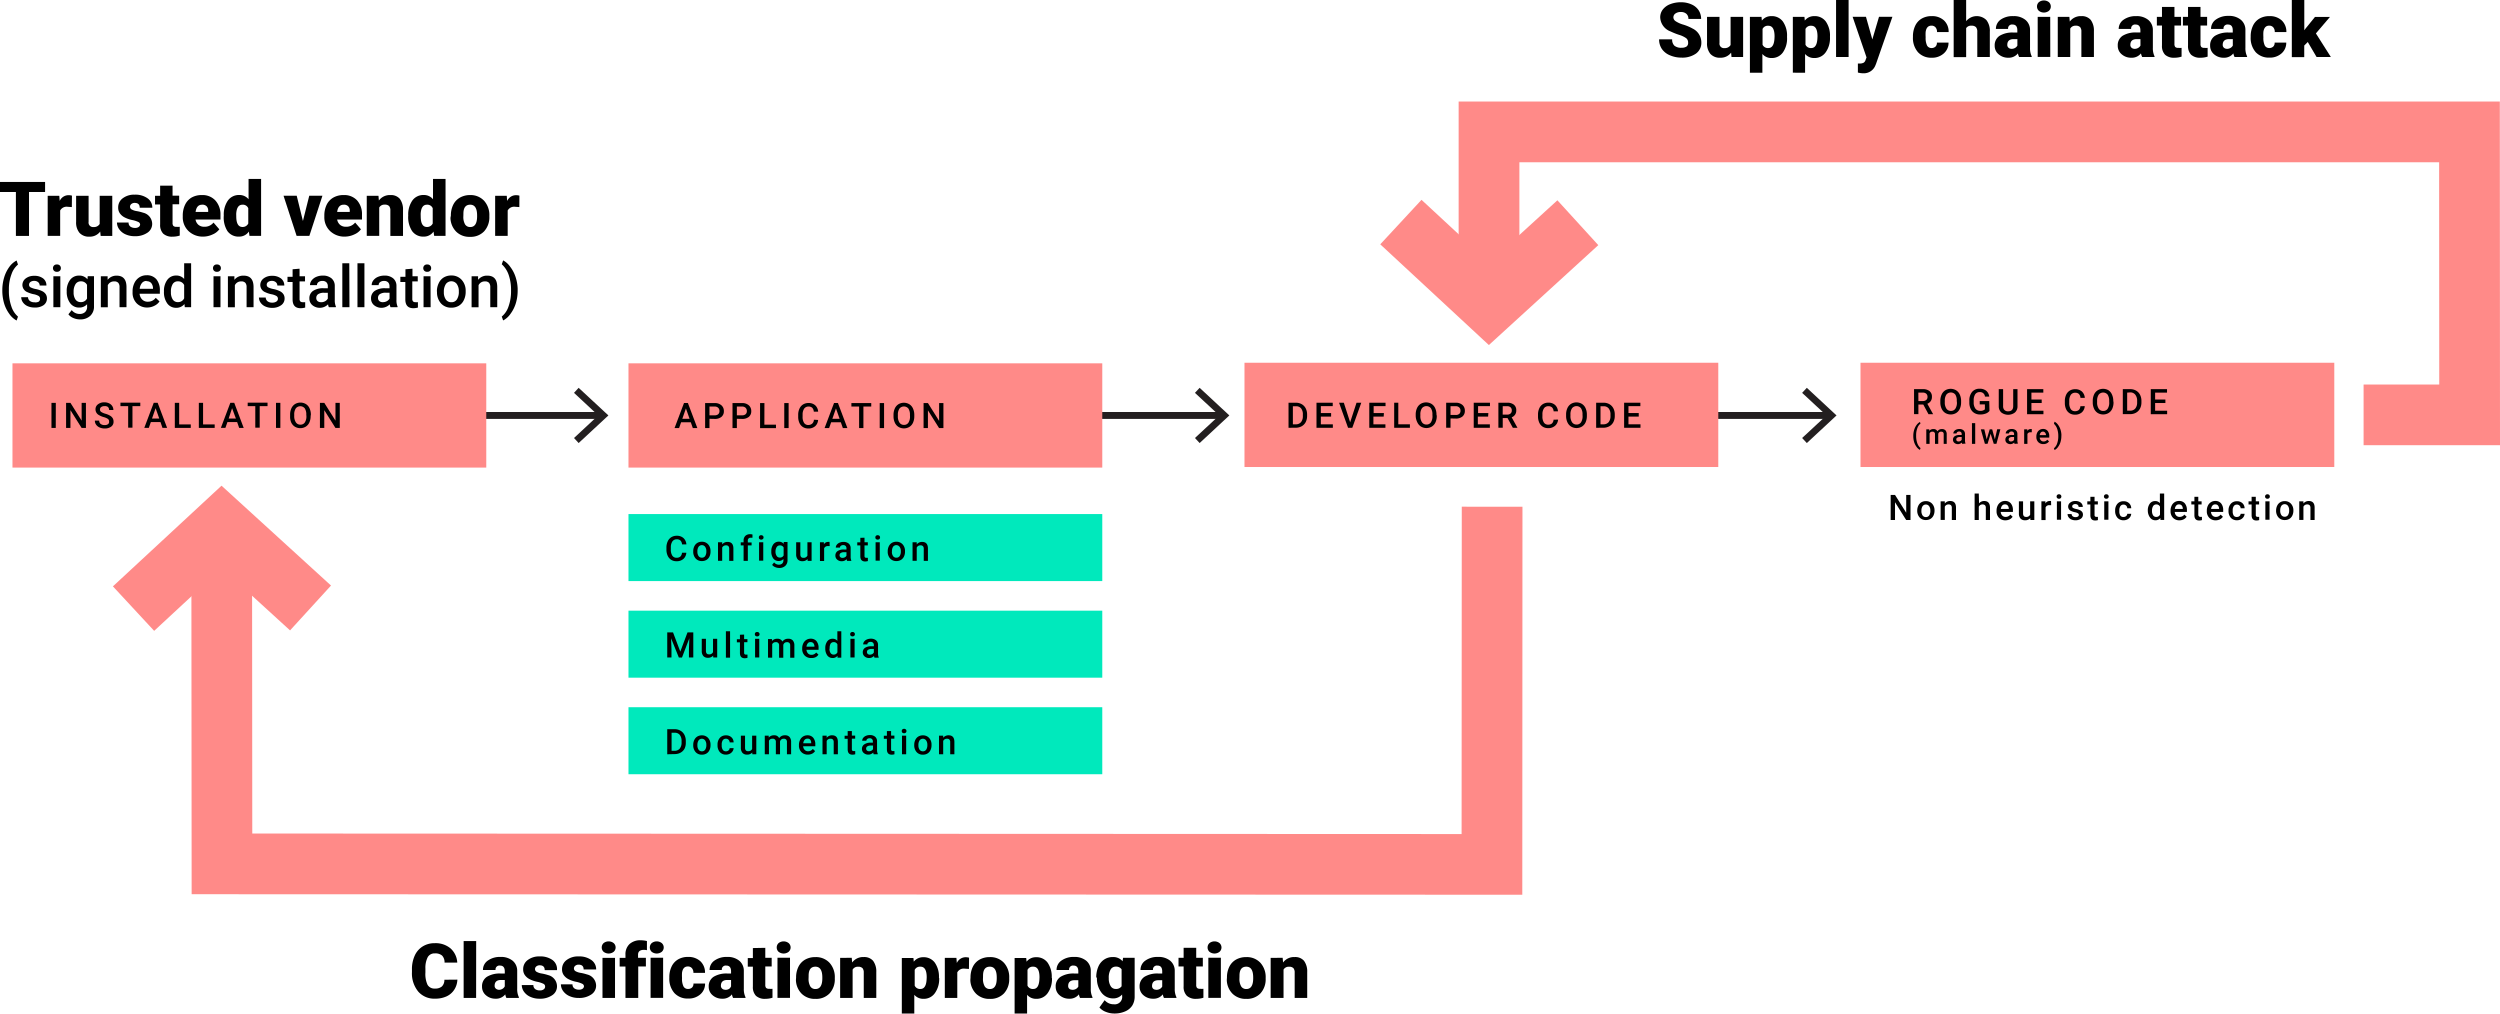 <svg xmlns="http://www.w3.org/2000/svg" viewBox="0 0 430.88 174.71"><defs><style>.cls-1{fill:#231f20;}.cls-2{fill:#ff8a88;}.cls-3{fill:#00e9bc;}</style></defs><title>1</title><g id="Layer_2" data-name="Layer 2"><g id="Layer_1-2" data-name="Layer 1"><rect class="cls-1" x="82.5" y="71.01" width="21.49" height="1.19"/><polygon class="cls-1" points="99.73 76.36 98.93 75.49 103.11 71.6 98.93 67.71 99.73 66.84 104.86 71.6 99.73 76.36"/><rect class="cls-1" x="189.53" y="71.01" width="21.49" height="1.19"/><polygon class="cls-1" points="206.76 76.36 205.95 75.49 210.14 71.6 205.95 67.71 206.76 66.84 211.88 71.6 206.76 76.36"/><rect class="cls-1" x="294.17" y="71.01" width="21.49" height="1.19"/><polygon class="cls-1" points="311.41 76.36 310.6 75.49 314.79 71.6 310.6 67.71 311.41 66.84 316.53 71.6 311.41 76.36"/><path d="M7.77,33.09H5v7.57H2.74V33.09H0V31.36H7.77Z"/><path d="M12.38,35.69l-.71-.05a1.27,1.27,0,0,0-1.3.64v4.37H8.22V33.75h2l.07.89a1.67,1.67,0,0,1,1.51-1,2.11,2.11,0,0,1,.6.08Z"/><path d="M17.27,39.91a2.22,2.22,0,0,1-1.85.88,2.18,2.18,0,0,1-1.72-.66,2.78,2.78,0,0,1-.58-1.9V33.75h2.15v4.49a.77.77,0,0,0,.86.89,1.12,1.12,0,0,0,1.05-.53V33.75h2.17v6.91h-2Z"/><path d="M24.15,38.71a.5.5,0,0,0-.29-.44,4.38,4.38,0,0,0-1.09-.35,5,5,0,0,1-1.33-.47,2.23,2.23,0,0,1-.8-.71,1.69,1.69,0,0,1-.27-1,1.91,1.91,0,0,1,.79-1.57,3.24,3.24,0,0,1,2.06-.62,3.59,3.59,0,0,1,2.2.62,1.94,1.94,0,0,1,.83,1.63H24.08q0-.83-.87-.83a.87.87,0,0,0-.57.19.58.58,0,0,0-.23.47.54.54,0,0,0,.28.47,2.66,2.66,0,0,0,.9.29,7.75,7.75,0,0,1,1.08.27,2,2,0,0,1,1.56,1.92,1.81,1.81,0,0,1-.84,1.54,3.68,3.68,0,0,1-2.17.59,3.76,3.76,0,0,1-1.58-.32,2.64,2.64,0,0,1-1.09-.87,2,2,0,0,1-.39-1.16h2a.83.83,0,0,0,.32.7,1.31,1.31,0,0,0,.79.22,1,1,0,0,0,.66-.18A.57.57,0,0,0,24.15,38.71Z"/><path d="M29.74,32v1.72h1.14v1.49H29.74V38.4a.81.81,0,0,0,.14.54.75.75,0,0,0,.56.15,3.12,3.12,0,0,0,.54,0V40.6a4,4,0,0,1-1.21.19,2.26,2.26,0,0,1-1.64-.52,2.15,2.15,0,0,1-.53-1.59V35.24h-.88V33.75h.88V32Z"/><path d="M35.07,40.78a3.55,3.55,0,0,1-2.57-.95,3.27,3.27,0,0,1-1-2.47v-.18a4.25,4.25,0,0,1,.39-1.87A2.87,2.87,0,0,1,33,34.06a3.46,3.46,0,0,1,1.79-.44,3,3,0,0,1,2.3.9A3.55,3.55,0,0,1,38,37v.84H33.7a1.55,1.55,0,0,0,.5.91,1.5,1.5,0,0,0,1,.33,1.93,1.93,0,0,0,1.6-.72l1,1.16a2.75,2.75,0,0,1-1.14.88A3.85,3.85,0,0,1,35.07,40.78Zm-.24-5.5q-.95,0-1.12,1.25h2.17v-.17a1.07,1.07,0,0,0-.26-.8A1,1,0,0,0,34.82,35.28Z"/><path d="M38.57,37.15a4.22,4.22,0,0,1,.71-2.59,2.33,2.33,0,0,1,2-.95,2,2,0,0,1,1.56.73v-3.5H45v9.81H43l-.11-.74a2,2,0,0,1-1.69.87,2.33,2.33,0,0,1-2-.95A4.36,4.36,0,0,1,38.57,37.15Zm2.15.13q0,1.84,1.07,1.84a1.06,1.06,0,0,0,1-.6V35.89a1,1,0,0,0-1-.61q-1,0-1.08,1.61Z"/><path d="M52.21,38.09l1.09-4.35h2.27l-2.25,6.91h-2.2l-2.25-6.91h2.27Z"/><path d="M59.47,40.78a3.55,3.55,0,0,1-2.57-.95,3.27,3.27,0,0,1-1-2.47v-.18a4.25,4.25,0,0,1,.39-1.87,2.87,2.87,0,0,1,1.15-1.25,3.46,3.46,0,0,1,1.79-.44,3,3,0,0,1,2.3.9A3.55,3.55,0,0,1,62.39,37v.84H58.11a1.55,1.55,0,0,0,.5.91,1.5,1.5,0,0,0,1,.33,1.93,1.93,0,0,0,1.6-.72l1,1.16a2.75,2.75,0,0,1-1.14.88A3.85,3.85,0,0,1,59.47,40.78Zm-.24-5.5q-.95,0-1.12,1.25h2.17v-.17a1.07,1.07,0,0,0-.26-.8A1,1,0,0,0,59.23,35.28Z"/><path d="M65.23,33.75l.07.81a2.34,2.34,0,0,1,2-.94,2,2,0,0,1,1.61.65,3.07,3.07,0,0,1,.55,1.94v4.45H67.28V36.29a1.17,1.17,0,0,0-.21-.77,1,1,0,0,0-.77-.25,1,1,0,0,0-.94.5v4.88H63.21V33.75Z"/><path d="M70.36,37.15a4.22,4.22,0,0,1,.71-2.59,2.33,2.33,0,0,1,2-.95,2,2,0,0,1,1.56.73v-3.5h2.16v9.81H74.83l-.11-.74a2,2,0,0,1-1.69.87,2.33,2.33,0,0,1-2-.95A4.36,4.36,0,0,1,70.36,37.15Zm2.15.13q0,1.84,1.07,1.84a1.06,1.06,0,0,0,1-.6V35.89a1,1,0,0,0-1-.61q-1,0-1.08,1.61Z"/><path d="M77.71,37.14a4.08,4.08,0,0,1,.4-1.84,2.87,2.87,0,0,1,1.16-1.24A3.48,3.48,0,0,1,81,33.62a3.18,3.18,0,0,1,2.45,1,3.69,3.69,0,0,1,.89,2.61v.08a3.58,3.58,0,0,1-.9,2.56,3.19,3.19,0,0,1-2.43.95,3.22,3.22,0,0,1-2.37-.88,3.46,3.46,0,0,1-1-2.4Zm2.15.13a2.57,2.57,0,0,0,.3,1.41,1,1,0,0,0,.89.45q1.15,0,1.18-1.77v-.22q0-1.86-1.19-1.86t-1.17,1.6Z"/><path d="M89.51,35.69l-.71-.05a1.27,1.27,0,0,0-1.3.64v4.37H85.34V33.75h2l.07.89a1.67,1.67,0,0,1,1.51-1,2.11,2.11,0,0,1,.6.08Z"/><path d="M.4,50a7.51,7.51,0,0,1,.31-2.16A5.94,5.94,0,0,1,1.61,46,3.57,3.57,0,0,1,2.86,44.9l.24.7A3.66,3.66,0,0,0,2,47.21a7.21,7.21,0,0,0-.47,2.48v.42a7.85,7.85,0,0,0,.42,2.67A3.93,3.93,0,0,0,3.1,54.57l-.24.67A3.57,3.57,0,0,1,1.6,54.09a5.94,5.94,0,0,1-.9-1.83A7.82,7.82,0,0,1,.4,50Z"/><path d="M6.9,51.5A.54.54,0,0,0,6.64,51a2.81,2.81,0,0,0-.88-.3,4.48,4.48,0,0,1-1-.33,1.36,1.36,0,0,1-.9-1.26A1.42,1.42,0,0,1,4.42,48a2.3,2.3,0,0,1,1.48-.46A2.4,2.4,0,0,1,7.45,48,1.5,1.5,0,0,1,8,49.21H6.84a.74.74,0,0,0-.26-.57,1,1,0,0,0-.68-.23,1.06,1.06,0,0,0-.64.18.58.58,0,0,0-.25.49.49.49,0,0,0,.23.43,3.19,3.19,0,0,0,.94.31,4.41,4.41,0,0,1,1.11.37,1.56,1.56,0,0,1,.6.52,1.31,1.31,0,0,1,.2.73,1.39,1.39,0,0,1-.6,1.17A2.55,2.55,0,0,1,5.92,53a2.76,2.76,0,0,1-1.17-.24,1.92,1.92,0,0,1-.8-.65,1.54,1.54,0,0,1-.29-.89H4.83a.84.84,0,0,0,.32.65,1.24,1.24,0,0,0,.78.23A1.21,1.21,0,0,0,6.66,52,.56.56,0,0,0,6.9,51.5Z"/><path d="M9.13,46.22a.64.64,0,0,1,.18-.46.66.66,0,0,1,.5-.18.67.67,0,0,1,.5.18.63.63,0,0,1,.18.46.62.62,0,0,1-.18.45.67.67,0,0,1-.5.18.67.67,0,0,1-.5-.18A.62.62,0,0,1,9.13,46.22Zm1.27,6.73H9.2V47.61h1.2Z"/><path d="M11.5,50.24a3.12,3.12,0,0,1,.58-2,1.88,1.88,0,0,1,1.55-.74,1.76,1.76,0,0,1,1.44.64l.05-.54h1.08v5.18a2.15,2.15,0,0,1-.65,1.66,2.49,2.49,0,0,1-1.76.61,2.85,2.85,0,0,1-1.15-.24,2,2,0,0,1-.85-.64l.57-.72a1.71,1.71,0,0,0,1.36.66,1.33,1.33,0,0,0,.94-.32,1.24,1.24,0,0,0,.35-1v-.36a1.77,1.77,0,0,1-1.38.58,1.87,1.87,0,0,1-1.53-.75A3.22,3.22,0,0,1,11.5,50.24Zm1.19.1A2.15,2.15,0,0,0,13,51.61a1.06,1.06,0,0,0,.91.46A1.15,1.15,0,0,0,15,51.45V49.1a1.14,1.14,0,0,0-1.07-.61A1.06,1.06,0,0,0,13,49,2.41,2.41,0,0,0,12.69,50.34Z"/><path d="M18.55,47.61l0,.62a1.92,1.92,0,0,1,1.55-.72q1.67,0,1.7,1.91v3.53h-1.2V49.49a1.1,1.1,0,0,0-.22-.75.92.92,0,0,0-.72-.24,1.16,1.16,0,0,0-1.08.66v3.8h-1.2V47.61Z"/><path d="M25.41,53a2.48,2.48,0,0,1-1.85-.72,2.6,2.6,0,0,1-.71-1.91v-.15a3.2,3.2,0,0,1,.31-1.43,2.34,2.34,0,0,1,.87-1,2.29,2.29,0,0,1,1.24-.35,2.1,2.1,0,0,1,1.69.7,2.94,2.94,0,0,1,.59,2v.48H24.06a1.6,1.6,0,0,0,.44,1,1.33,1.33,0,0,0,1,.38,1.63,1.63,0,0,0,1.34-.67l.65.62a2.16,2.16,0,0,1-.86.74A2.68,2.68,0,0,1,25.41,53Zm-.14-4.58a1,1,0,0,0-.8.35,1.79,1.79,0,0,0-.39,1h2.29v-.09a1.46,1.46,0,0,0-.32-.91A1,1,0,0,0,25.27,48.47Z"/><path d="M28.26,50.24a3.17,3.17,0,0,1,.57-2,1.84,1.84,0,0,1,1.54-.75,1.74,1.74,0,0,1,1.37.59V45.37h1.2v7.58H31.85l-.06-.55a1.77,1.77,0,0,1-1.44.65,1.82,1.82,0,0,1-1.52-.75A3.29,3.29,0,0,1,28.26,50.24Zm1.2.1a2.22,2.22,0,0,0,.31,1.27,1,1,0,0,0,.89.46,1.13,1.13,0,0,0,1.08-.66V49.13a1.12,1.12,0,0,0-1.07-.64,1,1,0,0,0-.9.46A2.47,2.47,0,0,0,29.46,50.34Z"/><path d="M36.71,46.22a.64.64,0,0,1,.18-.46.66.66,0,0,1,.5-.18.67.67,0,0,1,.5.18.63.63,0,0,1,.18.46.62.62,0,0,1-.18.45.67.67,0,0,1-.5.18.67.67,0,0,1-.5-.18A.62.62,0,0,1,36.71,46.22ZM38,52.95h-1.2V47.61H38Z"/><path d="M40.4,47.61l0,.62A1.92,1.92,0,0,1,42,47.51q1.67,0,1.7,1.91v3.53h-1.2V49.49a1.1,1.1,0,0,0-.22-.75.92.92,0,0,0-.72-.24,1.16,1.16,0,0,0-1.08.66v3.8h-1.2V47.61Z"/><path d="M47.9,51.5a.54.54,0,0,0-.26-.49,2.81,2.81,0,0,0-.88-.3,4.48,4.48,0,0,1-1-.33,1.36,1.36,0,0,1-.9-1.26A1.42,1.42,0,0,1,45.42,48a2.3,2.3,0,0,1,1.48-.46,2.4,2.4,0,0,1,1.55.47A1.5,1.5,0,0,1,49,49.21h-1.2a.74.74,0,0,0-.26-.57,1,1,0,0,0-.68-.23,1.06,1.06,0,0,0-.64.18.58.58,0,0,0-.25.49.49.49,0,0,0,.23.43,3.19,3.19,0,0,0,.94.31,4.41,4.41,0,0,1,1.11.37,1.56,1.56,0,0,1,.6.52,1.31,1.31,0,0,1,.2.73,1.39,1.39,0,0,1-.6,1.17,2.55,2.55,0,0,1-1.56.45,2.76,2.76,0,0,1-1.17-.24,1.92,1.92,0,0,1-.8-.65,1.54,1.54,0,0,1-.29-.89h1.17a.84.84,0,0,0,.32.65,1.24,1.24,0,0,0,.78.23,1.21,1.21,0,0,0,.72-.18A.56.56,0,0,0,47.9,51.5Z"/><path d="M51.63,46.31v1.3h.94v.89h-.94v3a.66.66,0,0,0,.12.44.56.56,0,0,0,.43.14,1.83,1.83,0,0,0,.42,0v.93a3,3,0,0,1-.79.11q-1.38,0-1.38-1.52v-3h-.88v-.89h.88v-1.3Z"/><path d="M56.68,52.95a1.85,1.85,0,0,1-.14-.5,2,2,0,0,1-2.71.14,1.47,1.47,0,0,1-.51-1.14,1.52,1.52,0,0,1,.63-1.31,3.07,3.07,0,0,1,1.81-.46h.74v-.35a.94.94,0,0,0-.23-.66.92.92,0,0,0-.71-.25,1.06,1.06,0,0,0-.67.2.64.64,0,0,0-.26.52h-1.2a1.33,1.33,0,0,1,.29-.82,1.94,1.94,0,0,1,.79-.6,2.78,2.78,0,0,1,1.12-.22,2.24,2.24,0,0,1,1.5.47,1.68,1.68,0,0,1,.57,1.33v2.41a2.73,2.73,0,0,0,.2,1.15v.08Zm-1.32-.86a1.36,1.36,0,0,0,.67-.17,1.15,1.15,0,0,0,.47-.46v-1h-.65a1.77,1.77,0,0,0-1,.23.75.75,0,0,0-.34.66.7.7,0,0,0,.23.55A.89.89,0,0,0,55.36,52.08Z"/><path d="M60.23,52.95H59V45.37h1.2Z"/><path d="M62.81,52.95h-1.2V45.37h1.2Z"/><path d="M67.31,52.95a1.85,1.85,0,0,1-.14-.5,2,2,0,0,1-2.71.14,1.47,1.47,0,0,1-.51-1.14,1.52,1.52,0,0,1,.63-1.31,3.07,3.07,0,0,1,1.81-.46h.74v-.35a.94.94,0,0,0-.23-.66.92.92,0,0,0-.71-.25,1.06,1.06,0,0,0-.67.2.64.64,0,0,0-.26.52h-1.2a1.33,1.33,0,0,1,.29-.82,1.94,1.94,0,0,1,.79-.6,2.78,2.78,0,0,1,1.12-.22,2.24,2.24,0,0,1,1.5.47,1.68,1.68,0,0,1,.57,1.33v2.41a2.73,2.73,0,0,0,.2,1.15v.08ZM66,52.08a1.36,1.36,0,0,0,.67-.17,1.15,1.15,0,0,0,.47-.46v-1h-.65a1.77,1.77,0,0,0-1,.23.75.75,0,0,0-.34.66.7.7,0,0,0,.23.55A.89.89,0,0,0,66,52.08Z"/><path d="M71.09,46.31v1.3H72v.89h-.94v3a.66.66,0,0,0,.12.44.56.56,0,0,0,.43.14,1.83,1.83,0,0,0,.42,0v.93a3,3,0,0,1-.79.11q-1.38,0-1.38-1.52v-3H69v-.89h.88v-1.3Z"/><path d="M72.95,46.22a.64.64,0,0,1,.18-.46.66.66,0,0,1,.5-.18.67.67,0,0,1,.5.18.63.63,0,0,1,.18.46.62.62,0,0,1-.18.45.67.67,0,0,1-.5.18.67.67,0,0,1-.5-.18A.62.62,0,0,1,72.95,46.22Zm1.27,6.73H73V47.61h1.2Z"/><path d="M75.3,50.23a3.15,3.15,0,0,1,.31-1.41,2.27,2.27,0,0,1,.87-1,2.47,2.47,0,0,1,1.29-.34,2.33,2.33,0,0,1,1.75.7A2.74,2.74,0,0,1,80.26,50v.28a3.17,3.17,0,0,1-.3,1.41,2.24,2.24,0,0,1-.87,1,2.48,2.48,0,0,1-1.31.34A2.32,2.32,0,0,1,76,52.29a2.88,2.88,0,0,1-.68-2Zm1.2.1a2.15,2.15,0,0,0,.34,1.29,1.11,1.11,0,0,0,.95.47,1.1,1.1,0,0,0,.95-.47,2.38,2.38,0,0,0,.34-1.39,2.12,2.12,0,0,0-.35-1.28,1.17,1.17,0,0,0-1.88,0A2.34,2.34,0,0,0,76.5,50.33Z"/><path d="M82.4,47.61l0,.62A1.92,1.92,0,0,1,84,47.51q1.67,0,1.7,1.91v3.53h-1.2V49.49a1.1,1.1,0,0,0-.22-.75.92.92,0,0,0-.72-.24,1.16,1.16,0,0,0-1.08.66v3.8h-1.2V47.61Z"/><path d="M89.22,50.1a7.42,7.42,0,0,1-.3,2.11A6,6,0,0,1,88,54.07a3.57,3.57,0,0,1-1.28,1.16l-.24-.67a3.79,3.79,0,0,0,1.17-1.75,7.77,7.77,0,0,0,.43-2.69V50a7.89,7.89,0,0,0-.37-2.5,4.41,4.41,0,0,0-1.08-1.81l-.15-.14.24-.67A3.53,3.53,0,0,1,87.95,46a5.89,5.89,0,0,1,.91,1.74,7.27,7.27,0,0,1,.36,2Z"/><path d="M290.95,7.34a.92.92,0,0,0-.35-.77A4.33,4.33,0,0,0,289.38,6a11.66,11.66,0,0,1-1.43-.57A2.71,2.71,0,0,1,286.14,3a2.19,2.19,0,0,1,.45-1.36,2.92,2.92,0,0,1,1.27-.92,5,5,0,0,1,1.85-.33,4.34,4.34,0,0,1,1.8.36,2.85,2.85,0,0,1,1.24,1,2.67,2.67,0,0,1,.44,1.51H291a1.13,1.13,0,0,0-.35-.88,1.36,1.36,0,0,0-.94-.31,1.53,1.53,0,0,0-.95.26.81.81,0,0,0-.35.67.82.82,0,0,0,.38.65,4.81,4.81,0,0,0,1.35.6,8.24,8.24,0,0,1,1.58.67,2.66,2.66,0,0,1,1.51,2.39,2.27,2.27,0,0,1-.92,1.92,4.09,4.09,0,0,1-2.52.7,5,5,0,0,1-2-.41,3.08,3.08,0,0,1-1.38-1.11,2.89,2.89,0,0,1-.46-1.63h2.25a1.43,1.43,0,0,0,.39,1.1,1.83,1.83,0,0,0,1.25.35,1.44,1.44,0,0,0,.88-.24A.79.79,0,0,0,290.95,7.34Z"/><path d="M298.36,9.07a2.22,2.22,0,0,1-1.85.88,2.18,2.18,0,0,1-1.72-.66,2.78,2.78,0,0,1-.58-1.9V2.91h2.15V7.4a.77.77,0,0,0,.86.89,1.13,1.13,0,0,0,1.05-.53V2.91h2.16V9.82h-2Z"/><path d="M308,6.41A4.17,4.17,0,0,1,307.31,9a2.32,2.32,0,0,1-2,1,2,2,0,0,1-1.56-.7v3.23h-2.15V2.91h2l.06.64a2,2,0,0,1,1.63-.77,2.34,2.34,0,0,1,2,.94A4.22,4.22,0,0,1,308,6.31Zm-2.15-.13q0-1.84-1.07-1.84a1,1,0,0,0-1,.55V7.71a1,1,0,0,0,1,.57q1,0,1.06-1.78Z"/><path d="M315.4,6.41A4.17,4.17,0,0,1,314.67,9a2.32,2.32,0,0,1-2,1,2,2,0,0,1-1.56-.7v3.23H309V2.91h2l.06.64a2,2,0,0,1,1.63-.77,2.34,2.34,0,0,1,2,.94,4.22,4.22,0,0,1,.71,2.59Zm-2.15-.13q0-1.84-1.07-1.84a1,1,0,0,0-1,.55V7.71a1,1,0,0,0,1,.57q1,0,1.06-1.78Z"/><path d="M318.61,9.82h-2.16V0h2.16Z"/><path d="M322.7,6.8l1.15-3.9h2.31L323.34,11l-.12.29a2.14,2.14,0,0,1-2.12,1.34,3.36,3.36,0,0,1-.89-.13V10.95h.28a1.48,1.48,0,0,0,.69-.13.79.79,0,0,0,.35-.47l.17-.46-2.4-7h2.3Z"/><path d="M332.89,8.28a1,1,0,0,0,.7-.25.9.9,0,0,0,.24-.69h2A2.39,2.39,0,0,1,335,9.22a3,3,0,0,1-2.1.73A3.07,3.07,0,0,1,330.57,9a3.72,3.72,0,0,1-.87-2.62V6.29a4.21,4.21,0,0,1,.39-1.85,2.81,2.81,0,0,1,1.11-1.23,3.32,3.32,0,0,1,1.72-.43,3,3,0,0,1,2.14.75,2.65,2.65,0,0,1,.79,2h-2a1.18,1.18,0,0,0-.26-.82.9.9,0,0,0-.7-.29q-.84,0-1,1.07a7.42,7.42,0,0,0,0,.93,3,3,0,0,0,.25,1.44A.86.86,0,0,0,332.89,8.28Z"/><path d="M338.87,3.65a2.36,2.36,0,0,1,3.49-.19,3,3,0,0,1,.59,2V9.82h-2.16V5.5a1.21,1.21,0,0,0-.22-.81,1,1,0,0,0-.76-.26,1,1,0,0,0-.94.42v5h-2.15V0h2.15Z"/><path d="M348,9.82a2.41,2.41,0,0,1-.21-.62,2,2,0,0,1-1.66.75,2.45,2.45,0,0,1-1.66-.59,1.88,1.88,0,0,1-.68-1.48,1.93,1.93,0,0,1,.83-1.7,4.23,4.23,0,0,1,2.41-.57h.66V5.23q0-1-.82-1a.67.67,0,0,0-.77.76H344a1.93,1.93,0,0,1,.85-1.63A3.59,3.59,0,0,1,347,2.78a3.14,3.14,0,0,1,2.09.65,2.24,2.24,0,0,1,.79,1.77V8.25a3.14,3.14,0,0,0,.29,1.46v.11Zm-1.35-1.4a1.2,1.2,0,0,0,.67-.17,1.08,1.08,0,0,0,.38-.39V6.74h-.62q-1.12,0-1.12,1a.62.62,0,0,0,.2.48A.72.72,0,0,0,346.69,8.41Z"/><path d="M351.08,1.12a1,1,0,0,1,.33-.75,1.41,1.41,0,0,1,1.72,0,1,1,0,0,1,.33.75,1,1,0,0,1-.33.75,1.41,1.41,0,0,1-1.72,0A1,1,0,0,1,351.08,1.12Zm2.29,8.69H351.2V2.91h2.16Z"/><path d="M356.66,2.91l.07.81a2.34,2.34,0,0,1,2-.94,2,2,0,0,1,1.61.65,3.07,3.07,0,0,1,.55,1.94V9.82h-2.16V5.45a1.17,1.17,0,0,0-.21-.77,1,1,0,0,0-.77-.25,1,1,0,0,0-.94.5V9.82h-2.15V2.91Z"/><path d="M369.21,9.82A2.41,2.41,0,0,1,369,9.2a2,2,0,0,1-1.66.75,2.45,2.45,0,0,1-1.66-.59A1.88,1.88,0,0,1,365,7.87a1.93,1.93,0,0,1,.83-1.7,4.23,4.23,0,0,1,2.41-.57h.66V5.23q0-1-.82-1a.67.67,0,0,0-.77.76h-2.15A1.93,1.93,0,0,1,366,3.4a3.59,3.59,0,0,1,2.17-.62,3.14,3.14,0,0,1,2.09.65,2.24,2.24,0,0,1,.79,1.77V8.25a3.14,3.14,0,0,0,.29,1.46v.11Zm-1.35-1.4a1.2,1.2,0,0,0,.67-.17,1.08,1.08,0,0,0,.38-.39V6.74h-.62q-1.12,0-1.12,1a.62.62,0,0,0,.2.48A.72.72,0,0,0,367.86,8.41Z"/><path d="M374.77,1.19V2.91h1.14V4.4h-1.14V7.56a.81.81,0,0,0,.14.54.75.75,0,0,0,.55.15,3.13,3.13,0,0,0,.54,0V9.76a4,4,0,0,1-1.21.19,2.25,2.25,0,0,1-1.64-.52,2.15,2.15,0,0,1-.53-1.59V4.4h-.88V2.91h.88V1.19Z"/><path d="M379.26,1.19V2.91h1.14V4.4h-1.14V7.56a.81.81,0,0,0,.14.54.75.75,0,0,0,.55.15,3.13,3.13,0,0,0,.54,0V9.76a4,4,0,0,1-1.21.19,2.25,2.25,0,0,1-1.64-.52,2.15,2.15,0,0,1-.53-1.59V4.4h-.88V2.91h.88V1.19Z"/><path d="M385.13,9.82a2.41,2.41,0,0,1-.21-.62,2,2,0,0,1-1.66.75,2.45,2.45,0,0,1-1.66-.59,1.88,1.88,0,0,1-.68-1.48,1.93,1.93,0,0,1,.83-1.7,4.23,4.23,0,0,1,2.41-.57h.66V5.23q0-1-.82-1a.67.67,0,0,0-.77.76h-2.15a1.93,1.93,0,0,1,.85-1.63,3.59,3.59,0,0,1,2.17-.62,3.14,3.14,0,0,1,2.09.65A2.24,2.24,0,0,1,387,5.19V8.25a3.14,3.14,0,0,0,.29,1.46v.11Zm-1.35-1.4a1.2,1.2,0,0,0,.67-.17,1.08,1.08,0,0,0,.38-.39V6.74h-.62q-1.12,0-1.12,1a.62.62,0,0,0,.2.48A.72.72,0,0,0,383.78,8.41Z"/><path d="M391.1,8.28a1,1,0,0,0,.7-.25.9.9,0,0,0,.24-.69h2a2.39,2.39,0,0,1-.81,1.86,3,3,0,0,1-2.1.73A3.07,3.07,0,0,1,388.78,9a3.72,3.72,0,0,1-.87-2.62V6.29a4.21,4.21,0,0,1,.39-1.85,2.81,2.81,0,0,1,1.11-1.23,3.32,3.32,0,0,1,1.72-.43,3,3,0,0,1,2.14.75,2.65,2.65,0,0,1,.79,2h-2a1.18,1.18,0,0,0-.26-.82.9.9,0,0,0-.7-.29q-.84,0-1,1.07a7.42,7.42,0,0,0,0,.93,3,3,0,0,0,.25,1.44A.86.86,0,0,0,391.1,8.28Z"/><path d="M397.75,7.24l-.61.61v2H395V0h2.15V5.21l.22-.29,1.62-2h2.58l-2.42,2.84,2.58,4.07h-2.46Z"/><path d="M78.83,168.84a3.4,3.4,0,0,1-.52,1.71A3.16,3.16,0,0,1,77,171.71a4.58,4.58,0,0,1-2,.41,3.65,3.65,0,0,1-2.89-1.19A4.93,4.93,0,0,1,71,167.55v-.46a5.62,5.62,0,0,1,.48-2.39,3.6,3.6,0,0,1,1.37-1.58,3.82,3.82,0,0,1,2.07-.56,4,4,0,0,1,2.72.89,3.52,3.52,0,0,1,1.17,2.46H76.62a1.67,1.67,0,0,0-.43-1.22,1.76,1.76,0,0,0-1.23-.37,1.34,1.34,0,0,0-1.23.63,4,4,0,0,0-.41,2v.66a4.45,4.45,0,0,0,.37,2.13,1.37,1.37,0,0,0,1.29.64,1.72,1.72,0,0,0,1.18-.36,1.55,1.55,0,0,0,.43-1.16Z"/><path d="M82.06,172H79.91v-9.81h2.16Z"/><path d="M87.28,172a2.45,2.45,0,0,1-.2-.62,2,2,0,0,1-1.66.75,2.45,2.45,0,0,1-1.66-.59,1.88,1.88,0,0,1-.68-1.48,1.93,1.93,0,0,1,.83-1.7,4.23,4.23,0,0,1,2.41-.57H87v-.37q0-1-.82-1a.67.67,0,0,0-.77.76H83.24a1.93,1.93,0,0,1,.85-1.63,3.58,3.58,0,0,1,2.17-.62,3.14,3.14,0,0,1,2.09.65,2.24,2.24,0,0,1,.79,1.77v3.06a3.13,3.13,0,0,0,.29,1.46V172Zm-1.35-1.4a1.2,1.2,0,0,0,.67-.17A1.09,1.09,0,0,0,87,170v-1.1h-.63q-1.12,0-1.12,1a.62.62,0,0,0,.2.48A.72.72,0,0,0,85.93,170.58Z"/><path d="M93.95,170a.5.5,0,0,0-.29-.44,4.38,4.38,0,0,0-1.09-.35,5,5,0,0,1-1.33-.47,2.23,2.23,0,0,1-.8-.71,1.69,1.69,0,0,1-.27-1,1.91,1.91,0,0,1,.79-1.57,3.24,3.24,0,0,1,2.06-.62,3.59,3.59,0,0,1,2.2.62A1.94,1.94,0,0,1,96,167.2H93.88q0-.83-.87-.83a.87.87,0,0,0-.57.19.58.58,0,0,0-.23.47.54.54,0,0,0,.28.47,2.66,2.66,0,0,0,.9.29,7.75,7.75,0,0,1,1.08.27A2,2,0,0,1,96,170a1.81,1.81,0,0,1-.84,1.54,3.68,3.68,0,0,1-2.17.59,3.76,3.76,0,0,1-1.58-.32,2.64,2.64,0,0,1-1.09-.87,2,2,0,0,1-.39-1.16h2a.83.83,0,0,0,.32.7,1.31,1.31,0,0,0,.79.22,1,1,0,0,0,.66-.18A.57.57,0,0,0,93.95,170Z"/><path d="M100.65,170a.5.5,0,0,0-.29-.44,4.38,4.38,0,0,0-1.09-.35,5,5,0,0,1-1.33-.47,2.23,2.23,0,0,1-.8-.71,1.69,1.69,0,0,1-.27-1,1.91,1.91,0,0,1,.79-1.57,3.24,3.24,0,0,1,2.06-.62,3.59,3.59,0,0,1,2.2.62,1.94,1.94,0,0,1,.83,1.63h-2.16q0-.83-.87-.83a.87.87,0,0,0-.57.19.58.58,0,0,0-.23.47.54.54,0,0,0,.28.47,2.66,2.66,0,0,0,.9.29,7.75,7.75,0,0,1,1.08.27,2,2,0,0,1,1.56,1.92,1.81,1.81,0,0,1-.84,1.54,3.68,3.68,0,0,1-2.17.59,3.76,3.76,0,0,1-1.58-.32,2.64,2.64,0,0,1-1.09-.87,2,2,0,0,1-.39-1.16h2a.83.83,0,0,0,.32.7,1.31,1.31,0,0,0,.79.22,1,1,0,0,0,.66-.18A.57.57,0,0,0,100.65,170Z"/><path d="M103.71,163.29a1,1,0,0,1,.33-.75,1.41,1.41,0,0,1,1.72,0,1,1,0,0,1,0,1.51,1.41,1.41,0,0,1-1.72,0A1,1,0,0,1,103.71,163.29ZM106,172h-2.16v-6.91H106Z"/><path d="M107.8,172v-5.42h-1v-1.49h1v-.55a2.39,2.39,0,0,1,.7-1.83,2.75,2.75,0,0,1,2-.65,4.28,4.28,0,0,1,1,.13v1.58a2,2,0,0,0-.53-.06q-1,0-1,.84v.53h1.35v1.49H110V172Z"/><path d="M112,163.29a1,1,0,0,1,.33-.75,1.41,1.41,0,0,1,1.72,0,1,1,0,0,1,0,1.51,1.41,1.41,0,0,1-1.72,0A1,1,0,0,1,112,163.29Zm2.29,8.69h-2.16v-6.91h2.16Z"/><path d="M118.58,170.45a1,1,0,0,0,.7-.25.9.9,0,0,0,.24-.69h2a2.39,2.39,0,0,1-.81,1.86,3,3,0,0,1-2.1.73,3.07,3.07,0,0,1-2.38-.95,3.72,3.72,0,0,1-.87-2.62v-.09a4.21,4.21,0,0,1,.39-1.85,2.82,2.82,0,0,1,1.11-1.23,3.32,3.32,0,0,1,1.72-.43,3,3,0,0,1,2.14.75,2.65,2.65,0,0,1,.79,2h-2a1.18,1.18,0,0,0-.26-.82.9.9,0,0,0-.7-.29q-.84,0-1,1.07a7.53,7.53,0,0,0,0,.93,3,3,0,0,0,.25,1.44A.86.86,0,0,0,118.58,170.45Z"/><path d="M126.35,172a2.45,2.45,0,0,1-.2-.62,2,2,0,0,1-1.66.75,2.45,2.45,0,0,1-1.66-.59,1.88,1.88,0,0,1-.68-1.48,1.93,1.93,0,0,1,.83-1.7,4.23,4.23,0,0,1,2.41-.57H126v-.37q0-1-.82-1a.67.67,0,0,0-.77.76H122.3a1.93,1.93,0,0,1,.85-1.63,3.58,3.58,0,0,1,2.17-.62,3.14,3.14,0,0,1,2.09.65,2.24,2.24,0,0,1,.79,1.77v3.06a3.13,3.13,0,0,0,.29,1.46V172Zm-1.35-1.4a1.2,1.2,0,0,0,.67-.17A1.09,1.09,0,0,0,126,170v-1.1h-.63q-1.12,0-1.12,1a.62.62,0,0,0,.2.48A.72.72,0,0,0,125,170.58Z"/><path d="M131.9,163.36v1.72H133v1.49H131.9v3.16a.81.81,0,0,0,.14.54.75.75,0,0,0,.56.15,3.12,3.12,0,0,0,.54,0v1.54a4,4,0,0,1-1.21.19,2.26,2.26,0,0,1-1.64-.52,2.15,2.15,0,0,1-.53-1.59v-3.43h-.88v-1.49h.88v-1.72Z"/><path d="M133.87,163.29a1,1,0,0,1,.33-.75,1.41,1.41,0,0,1,1.72,0,1,1,0,0,1,0,1.51,1.41,1.41,0,0,1-1.72,0A1,1,0,0,1,133.87,163.29Zm2.29,8.69H134v-6.91h2.16Z"/><path d="M137.21,168.47a4.08,4.08,0,0,1,.4-1.84,2.87,2.87,0,0,1,1.16-1.24,3.48,3.48,0,0,1,1.77-.43,3.18,3.18,0,0,1,2.45,1,3.69,3.69,0,0,1,.89,2.61v.08a3.58,3.58,0,0,1-.9,2.56,3.19,3.19,0,0,1-2.43.95,3.22,3.22,0,0,1-2.37-.88,3.46,3.46,0,0,1-1-2.4Zm2.15.13a2.57,2.57,0,0,0,.3,1.41,1,1,0,0,0,.89.45q1.15,0,1.18-1.77v-.22q0-1.86-1.19-1.86t-1.17,1.6Z"/><path d="M146.8,165.08l.07.81a2.34,2.34,0,0,1,2-.94,2,2,0,0,1,1.61.65,3.07,3.07,0,0,1,.55,1.94V172h-2.16v-4.36a1.17,1.17,0,0,0-.21-.77,1,1,0,0,0-.77-.25,1,1,0,0,0-.94.5V172h-2.15v-6.91Z"/><path d="M161.87,168.58a4.17,4.17,0,0,1-.73,2.57,2.32,2.32,0,0,1-2,1,2,2,0,0,1-1.56-.7v3.23h-2.15v-9.57h2l.06.64a2,2,0,0,1,1.63-.77,2.34,2.34,0,0,1,2,.94,4.22,4.22,0,0,1,.71,2.59Zm-2.15-.13q0-1.84-1.07-1.84a1,1,0,0,0-1,.55v2.72a1,1,0,0,0,1,.57q1,0,1.06-1.78Z"/><path d="M167,167l-.71-.05a1.27,1.27,0,0,0-1.3.64V172h-2.15v-6.91h2l.07.89a1.67,1.67,0,0,1,1.51-1,2.11,2.11,0,0,1,.6.08Z"/><path d="M167.27,168.47a4.08,4.08,0,0,1,.4-1.84,2.87,2.87,0,0,1,1.16-1.24,3.48,3.48,0,0,1,1.77-.43,3.18,3.18,0,0,1,2.45,1,3.69,3.69,0,0,1,.89,2.61v.08a3.58,3.58,0,0,1-.9,2.56,3.19,3.19,0,0,1-2.43.95,3.22,3.22,0,0,1-2.37-.88,3.46,3.46,0,0,1-1-2.4Zm2.15.13a2.57,2.57,0,0,0,.3,1.41,1,1,0,0,0,.89.45q1.15,0,1.18-1.77v-.22q0-1.86-1.19-1.86t-1.17,1.6Z"/><path d="M181.31,168.58a4.17,4.17,0,0,1-.73,2.57,2.32,2.32,0,0,1-2,1,2,2,0,0,1-1.56-.7v3.23h-2.15v-9.57h2l.06.64a2,2,0,0,1,1.63-.77,2.34,2.34,0,0,1,2,.94,4.22,4.22,0,0,1,.71,2.59Zm-2.15-.13q0-1.84-1.07-1.84a1,1,0,0,0-1,.55v2.72a1,1,0,0,0,1,.57q1,0,1.06-1.78Z"/><path d="M186.15,172a2.45,2.45,0,0,1-.2-.62,2,2,0,0,1-1.66.75,2.45,2.45,0,0,1-1.66-.59,1.88,1.88,0,0,1-.68-1.48,1.93,1.93,0,0,1,.83-1.7,4.23,4.23,0,0,1,2.41-.57h.66v-.37q0-1-.82-1a.67.67,0,0,0-.77.76H182.1a1.93,1.93,0,0,1,.85-1.63,3.58,3.58,0,0,1,2.17-.62,3.14,3.14,0,0,1,2.09.65,2.24,2.24,0,0,1,.79,1.77v3.06a3.13,3.13,0,0,0,.29,1.46V172Zm-1.35-1.4a1.2,1.2,0,0,0,.67-.17,1.09,1.09,0,0,0,.38-.39v-1.1h-.63q-1.12,0-1.12,1a.62.62,0,0,0,.2.48A.72.72,0,0,0,184.8,170.58Z"/><path d="M188.94,168.48a4.66,4.66,0,0,1,.35-1.85,2.77,2.77,0,0,1,1-1.24,2.61,2.61,0,0,1,1.5-.44,2.07,2.07,0,0,1,1.69.73l.08-.6h2v6.65a2.91,2.91,0,0,1-.42,1.59,2.73,2.73,0,0,1-1.23,1,4.52,4.52,0,0,1-1.86.36,3.9,3.9,0,0,1-1.47-.29,2.66,2.66,0,0,1-1.09-.75l.9-1.26a2,2,0,0,0,1.58.71,1.28,1.28,0,0,0,1.43-1.47v-.22a2,2,0,0,1-1.56.68,2.5,2.5,0,0,1-2-1,4,4,0,0,1-.78-2.59Zm2.16.13a2.46,2.46,0,0,0,.32,1.34,1,1,0,0,0,.89.5,1.14,1.14,0,0,0,1-.47v-2.91a1.11,1.11,0,0,0-1-.47,1,1,0,0,0-.9.51A2.8,2.8,0,0,0,191.1,168.61Z"/><path d="M200.61,172a2.45,2.45,0,0,1-.2-.62,2,2,0,0,1-1.66.75,2.45,2.45,0,0,1-1.66-.59,1.88,1.88,0,0,1-.68-1.48,1.93,1.93,0,0,1,.83-1.7,4.23,4.23,0,0,1,2.41-.57h.66v-.37q0-1-.82-1a.67.67,0,0,0-.77.76h-2.15a1.93,1.93,0,0,1,.85-1.63,3.58,3.58,0,0,1,2.17-.62,3.14,3.14,0,0,1,2.09.65,2.24,2.24,0,0,1,.79,1.77v3.06a3.13,3.13,0,0,0,.29,1.46V172Zm-1.35-1.4a1.2,1.2,0,0,0,.67-.17,1.09,1.09,0,0,0,.38-.39v-1.1h-.63q-1.12,0-1.12,1a.62.62,0,0,0,.2.48A.72.72,0,0,0,199.26,170.58Z"/><path d="M206.17,163.36v1.72h1.14v1.49h-1.14v3.16a.81.81,0,0,0,.14.54.75.75,0,0,0,.56.15,3.12,3.12,0,0,0,.54,0v1.54a4,4,0,0,1-1.21.19,2.26,2.26,0,0,1-1.64-.52A2.15,2.15,0,0,1,204,170v-3.43h-.88v-1.49H204v-1.72Z"/><path d="M208.13,163.29a1,1,0,0,1,.33-.75,1.41,1.41,0,0,1,1.72,0,1,1,0,0,1,0,1.51,1.41,1.41,0,0,1-1.72,0A1,1,0,0,1,208.13,163.29Zm2.29,8.69h-2.16v-6.91h2.16Z"/><path d="M211.47,168.47a4.08,4.08,0,0,1,.4-1.84,2.87,2.87,0,0,1,1.16-1.24,3.48,3.48,0,0,1,1.77-.43,3.17,3.17,0,0,1,2.45,1,3.68,3.68,0,0,1,.89,2.61v.08a3.58,3.58,0,0,1-.9,2.56,3.19,3.19,0,0,1-2.43.95,3.22,3.22,0,0,1-2.37-.88,3.46,3.46,0,0,1-1-2.4Zm2.15.13a2.57,2.57,0,0,0,.3,1.41,1,1,0,0,0,.89.45q1.15,0,1.18-1.77v-.22q0-1.86-1.19-1.86t-1.17,1.6Z"/><path d="M221.07,165.08l.07.81a2.34,2.34,0,0,1,2-.94,2,2,0,0,1,1.61.65,3.07,3.07,0,0,1,.55,1.94V172h-2.16v-4.36a1.17,1.17,0,0,0-.21-.77,1,1,0,0,0-.77-.25,1,1,0,0,0-.94.5V172H219v-6.91Z"/><polygon class="cls-2" points="262.37 154.21 33.03 154.12 32.98 90.82 43.44 90.81 43.48 143.66 251.91 143.75 251.94 87.33 262.4 87.34 262.37 154.21"/><polygon class="cls-2" points="26.57 108.73 19.46 101.06 38.18 83.71 57.05 100.92 49.99 108.65 38.23 97.92 26.57 108.73"/><polygon class="cls-2" points="430.88 76.73 407.37 76.73 407.37 66.27 420.41 66.27 420.39 27.97 261.87 27.97 261.87 52.36 251.4 52.36 251.4 17.5 430.85 17.5 430.88 76.73"/><polygon class="cls-2" points="256.61 59.47 237.89 42.11 245 34.44 256.66 45.25 268.42 34.52 275.47 42.25 256.61 59.47"/><rect class="cls-2" x="2.15" y="62.62" width="81.66" height="17.97"/><rect class="cls-2" x="108.32" y="62.62" width="81.66" height="17.97"/><rect class="cls-2" x="214.49" y="62.52" width="81.66" height="17.97"/><rect class="cls-2" x="320.66" y="62.52" width="81.66" height="17.97"/><rect class="cls-3" x="108.32" y="88.6" width="81.66" height="11.55"/><rect class="cls-3" x="108.32" y="105.25" width="81.66" height="11.55"/><path d="M9.61,73.75H8.87V69.43h.75Z"/><path d="M14.81,73.75h-.75l-1.92-3.06v3.06h-.75V69.43h.75l1.93,3.07V69.43h.74Z"/><path d="M18.8,72.64a.52.52,0,0,0-.2-.44,2.41,2.41,0,0,0-.72-.31,3.47,3.47,0,0,1-.83-.35,1.11,1.11,0,0,1-.59-1,1.05,1.05,0,0,1,.43-.86,1.72,1.72,0,0,1,1.1-.34,1.87,1.87,0,0,1,.8.17,1.32,1.32,0,0,1,.55.47,1.21,1.21,0,0,1,.2.68H18.8a.68.68,0,0,0-.21-.53A.88.88,0,0,0,18,70a.91.91,0,0,0-.57.16.52.52,0,0,0-.2.44.47.47,0,0,0,.22.4,2.53,2.53,0,0,0,.72.31,3.34,3.34,0,0,1,.81.34,1.29,1.29,0,0,1,.45.44,1.14,1.14,0,0,1,.14.58,1,1,0,0,1-.41.86,1.79,1.79,0,0,1-1.12.32,2.11,2.11,0,0,1-.86-.17,1.44,1.44,0,0,1-.61-.48,1.19,1.19,0,0,1-.22-.71h.75a.7.7,0,0,0,.24.57,1.06,1.06,0,0,0,.7.2.92.92,0,0,0,.59-.16A.51.51,0,0,0,18.8,72.64Z"/><path d="M24.18,70H22.83v3.71h-.74V70H20.76v-.6h3.42Z"/><path d="M27.66,72.74H26l-.35,1h-.78l1.63-4.32h.67l1.63,4.32H28Zm-1.46-.6h1.25l-.63-1.79Z"/><path d="M30.88,73.15h2v.6H30.13V69.43h.75Z"/><path d="M35,73.15h2v.6H34.27V69.43H35Z"/><path d="M40.87,72.74H39.2l-.35,1h-.78l1.63-4.32h.67L42,73.75h-.78Zm-1.46-.6h1.25L40,70.35Z"/><path d="M46.11,70H44.76v3.71H44V70H42.69v-.6h3.42Z"/><path d="M48.32,73.75h-.75V69.43h.75Z"/><path d="M53.54,71.7a2.65,2.65,0,0,1-.22,1.11,1.66,1.66,0,0,1-.63.73,1.84,1.84,0,0,1-1.87,0,1.68,1.68,0,0,1-.63-.73A2.56,2.56,0,0,1,50,71.73v-.24a2.62,2.62,0,0,1,.22-1.11,1.68,1.68,0,0,1,.63-.74,1.84,1.84,0,0,1,1.87,0,1.66,1.66,0,0,1,.63.73,2.62,2.62,0,0,1,.23,1.11Zm-.75-.23a1.89,1.89,0,0,0-.27-1.1,1,1,0,0,0-1.53,0,1.85,1.85,0,0,0-.28,1.08v.25A1.87,1.87,0,0,0,51,72.8a.89.89,0,0,0,.77.39.88.88,0,0,0,.77-.38,1.91,1.91,0,0,0,.27-1.11Z"/><path d="M58.56,73.75h-.75l-1.92-3.06v3.06h-.75V69.43h.75l1.93,3.07V69.43h.74Z"/><path d="M119.06,72.78h-1.67l-.35,1h-.78l1.63-4.32h.67l1.63,4.32h-.78Zm-1.46-.6h1.25l-.63-1.79Z"/><path d="M122.28,72.18v1.6h-.75V69.47h1.65a1.67,1.67,0,0,1,1.15.38,1.27,1.27,0,0,1,.43,1,1.22,1.22,0,0,1-.42,1,1.75,1.75,0,0,1-1.17.35Zm0-.6h.9a.89.89,0,0,0,.61-.19.69.69,0,0,0,.21-.54.75.75,0,0,0-.21-.56.82.82,0,0,0-.59-.22h-.92Z"/><path d="M127,72.18v1.6h-.75V69.47h1.65a1.67,1.67,0,0,1,1.15.38,1.27,1.27,0,0,1,.43,1,1.22,1.22,0,0,1-.42,1,1.75,1.75,0,0,1-1.17.35Zm0-.6h.9a.89.89,0,0,0,.61-.19.69.69,0,0,0,.21-.54.75.75,0,0,0-.21-.56.82.82,0,0,0-.59-.22H127Z"/><path d="M131.74,73.19h2v.6H131V69.47h.75Z"/><path d="M135.92,73.78h-.75V69.47h.75Z"/><path d="M141,72.38a1.56,1.56,0,0,1-.51,1.08,1.74,1.74,0,0,1-1.18.39,1.69,1.69,0,0,1-.91-.24,1.61,1.61,0,0,1-.61-.7,2.5,2.5,0,0,1-.22-1v-.4a2.52,2.52,0,0,1,.22-1.08,1.63,1.63,0,0,1,.62-.72,1.73,1.73,0,0,1,.94-.25,1.67,1.67,0,0,1,1.15.39,1.62,1.62,0,0,1,.51,1.1h-.75a1.07,1.07,0,0,0-.27-.67.9.9,0,0,0-.64-.21.88.88,0,0,0-.75.36,1.79,1.79,0,0,0-.27,1v.38a1.89,1.89,0,0,0,.25,1.07.83.83,0,0,0,.73.37A1,1,0,0,0,140,73a1,1,0,0,0,.28-.66Z"/><path d="M144.92,72.78h-1.67l-.35,1h-.78l1.63-4.32h.67l1.63,4.32h-.78Zm-1.46-.6h1.25l-.63-1.79Z"/><path d="M150.16,70.07h-1.35v3.71h-.74V70.07h-1.33v-.6h3.42Z"/><path d="M152.37,73.78h-.75V69.47h.75Z"/><path d="M157.58,71.74a2.65,2.65,0,0,1-.22,1.11,1.66,1.66,0,0,1-.63.73,1.84,1.84,0,0,1-1.87,0,1.68,1.68,0,0,1-.63-.73,2.56,2.56,0,0,1-.23-1.09v-.24a2.62,2.62,0,0,1,.22-1.11,1.68,1.68,0,0,1,.63-.74,1.84,1.84,0,0,1,1.87,0,1.66,1.66,0,0,1,.63.73,2.62,2.62,0,0,1,.23,1.11Zm-.75-.23a1.89,1.89,0,0,0-.27-1.1,1,1,0,0,0-1.53,0,1.85,1.85,0,0,0-.28,1.08v.25a1.87,1.87,0,0,0,.28,1.1.89.89,0,0,0,.77.39.88.88,0,0,0,.77-.38,1.91,1.91,0,0,0,.27-1.11Z"/><path d="M162.6,73.78h-.75l-1.92-3.06v3.06h-.75V69.47h.75l1.93,3.07V69.47h.74Z"/><path d="M222.08,73.73V69.41h1.27a2,2,0,0,1,1,.25,1.74,1.74,0,0,1,.69.72,2.3,2.3,0,0,1,.24,1.07v.22a2.3,2.3,0,0,1-.24,1.08,1.73,1.73,0,0,1-.7.72,2.09,2.09,0,0,1-1,.25Zm.75-3.71v3.11h.49a1.13,1.13,0,0,0,.91-.37,1.61,1.61,0,0,0,.32-1.06v-.24a1.65,1.65,0,0,0-.3-1.07,1.08,1.08,0,0,0-.89-.37Z"/><path d="M229.42,71.8h-1.77v1.33h2.07v.6H226.9V69.41h2.8V70h-2.05v1.19h1.77Z"/><path d="M232.7,72.79l1.1-3.38h.82l-1.55,4.32h-.73l-1.55-4.32h.82Z"/><path d="M238.48,71.8h-1.77v1.33h2.07v.6H236V69.41h2.8V70h-2.05v1.19h1.77Z"/><path d="M241,73.13h2v.6h-2.71V69.41H241Z"/><path d="M247.63,71.68a2.65,2.65,0,0,1-.22,1.11,1.66,1.66,0,0,1-.63.73,1.84,1.84,0,0,1-1.87,0,1.68,1.68,0,0,1-.63-.73A2.56,2.56,0,0,1,244,71.7v-.24a2.62,2.62,0,0,1,.22-1.11,1.68,1.68,0,0,1,.63-.74,1.84,1.84,0,0,1,1.87,0,1.66,1.66,0,0,1,.63.73,2.62,2.62,0,0,1,.23,1.11Zm-.75-.23a1.89,1.89,0,0,0-.27-1.1,1,1,0,0,0-1.53,0,1.84,1.84,0,0,0-.28,1.08v.25a1.87,1.87,0,0,0,.28,1.1.89.89,0,0,0,.77.39.88.88,0,0,0,.77-.38,1.91,1.91,0,0,0,.27-1.11Z"/><path d="M250,72.12v1.6h-.75V69.41h1.65a1.67,1.67,0,0,1,1.15.38,1.27,1.27,0,0,1,.42,1,1.23,1.23,0,0,1-.42,1,1.75,1.75,0,0,1-1.17.35Zm0-.6h.9a.89.89,0,0,0,.61-.19.69.69,0,0,0,.21-.54.75.75,0,0,0-.21-.56.83.83,0,0,0-.59-.22H250Z"/><path d="M256.48,71.8h-1.77v1.33h2.07v.6H254V69.41h2.8V70h-2.05v1.19h1.77Z"/><path d="M259.83,72.06H259v1.66h-.75V69.41h1.52a1.77,1.77,0,0,1,1.15.34,1.19,1.19,0,0,1,.41,1,1.21,1.21,0,0,1-.21.73,1.33,1.33,0,0,1-.58.45l1,1.8v0h-.8Zm-.84-.6h.77a.86.86,0,0,0,.59-.19.67.67,0,0,0,.21-.52.71.71,0,0,0-.2-.54.84.84,0,0,0-.59-.2H259Z"/><path d="M268.54,72.32A1.56,1.56,0,0,1,268,73.4a1.74,1.74,0,0,1-1.18.39,1.69,1.69,0,0,1-.91-.24,1.61,1.61,0,0,1-.61-.7,2.52,2.52,0,0,1-.22-1v-.4a2.54,2.54,0,0,1,.22-1.08,1.63,1.63,0,0,1,.62-.72,1.74,1.74,0,0,1,.94-.25,1.67,1.67,0,0,1,1.15.39,1.62,1.62,0,0,1,.51,1.1h-.75a1.06,1.06,0,0,0-.27-.67.9.9,0,0,0-.64-.21.88.88,0,0,0-.75.36,1.79,1.79,0,0,0-.27,1v.38a1.89,1.89,0,0,0,.25,1.07.83.83,0,0,0,.73.37,1,1,0,0,0,.66-.2,1,1,0,0,0,.28-.66Z"/><path d="M273.5,71.68a2.65,2.65,0,0,1-.22,1.11,1.66,1.66,0,0,1-.63.73,1.84,1.84,0,0,1-1.87,0,1.68,1.68,0,0,1-.63-.73,2.56,2.56,0,0,1-.23-1.09v-.24a2.62,2.62,0,0,1,.22-1.11,1.68,1.68,0,0,1,.63-.74,1.84,1.84,0,0,1,1.87,0,1.66,1.66,0,0,1,.63.73,2.62,2.62,0,0,1,.23,1.11Zm-.75-.23a1.89,1.89,0,0,0-.27-1.1,1,1,0,0,0-1.53,0,1.84,1.84,0,0,0-.28,1.08v.25a1.87,1.87,0,0,0,.28,1.1.89.89,0,0,0,.77.39.88.88,0,0,0,.77-.38,1.91,1.91,0,0,0,.27-1.11Z"/><path d="M275.1,73.73V69.41h1.28a2,2,0,0,1,1,.25,1.74,1.74,0,0,1,.69.72,2.3,2.3,0,0,1,.24,1.07v.22a2.29,2.29,0,0,1-.24,1.08,1.72,1.72,0,0,1-.7.72,2.09,2.09,0,0,1-1,.25Zm.75-3.71v3.11h.49a1.13,1.13,0,0,0,.91-.37,1.61,1.61,0,0,0,.32-1.06v-.24a1.65,1.65,0,0,0-.31-1.07,1.08,1.08,0,0,0-.89-.37Z"/><path d="M282.44,71.8h-1.77v1.33h2.07v.6h-2.82V69.41h2.8V70h-2.05v1.19h1.77Z"/><path d="M331.48,69.72h-.84v1.66h-.75V67.07h1.52a1.77,1.77,0,0,1,1.15.34,1.19,1.19,0,0,1,.41,1,1.21,1.21,0,0,1-.21.73,1.33,1.33,0,0,1-.58.45l1,1.8v0h-.8Zm-.84-.6h.77a.86.86,0,0,0,.59-.19.67.67,0,0,0,.21-.52.71.71,0,0,0-.2-.54.84.84,0,0,0-.59-.2h-.79Z"/><path d="M338,69.34a2.65,2.65,0,0,1-.22,1.11,1.66,1.66,0,0,1-.63.73,1.84,1.84,0,0,1-1.87,0,1.68,1.68,0,0,1-.63-.73,2.56,2.56,0,0,1-.23-1.09v-.24a2.62,2.62,0,0,1,.22-1.11,1.68,1.68,0,0,1,.63-.74,1.84,1.84,0,0,1,1.87,0,1.66,1.66,0,0,1,.63.73A2.62,2.62,0,0,1,338,69.1Zm-.75-.23A1.89,1.89,0,0,0,337,68a1,1,0,0,0-1.53,0,1.84,1.84,0,0,0-.28,1.08v.25a1.87,1.87,0,0,0,.28,1.1.89.89,0,0,0,.77.39.88.88,0,0,0,.77-.38,1.91,1.91,0,0,0,.27-1.11Z"/><path d="M342.89,70.82a1.43,1.43,0,0,1-.65.46,2.65,2.65,0,0,1-.94.16,1.86,1.86,0,0,1-1-.25,1.64,1.64,0,0,1-.64-.7,2.46,2.46,0,0,1-.24-1.07v-.34a2.29,2.29,0,0,1,.47-1.53,1.62,1.62,0,0,1,1.31-.55,1.72,1.72,0,0,1,1.14.36,1.54,1.54,0,0,1,.51,1h-.74a.83.83,0,0,0-.9-.78.89.89,0,0,0-.77.36,1.85,1.85,0,0,0-.27,1.06v.33a1.76,1.76,0,0,0,.29,1.09,1,1,0,0,0,.82.39,1.08,1.08,0,0,0,.82-.26v-.85h-.89v-.57h1.64Z"/><path d="M347.72,67.07V70a1.4,1.4,0,0,1-.44,1.09,1.93,1.93,0,0,1-2.35,0,1.41,1.41,0,0,1-.44-1.1V67.07h.75V70a.91.91,0,0,0,.22.66.86.86,0,0,0,.65.23q.87,0,.87-.91V67.07Z"/><path d="M351.89,69.46h-1.77v1.33h2.07v.6h-2.82V67.07h2.8v.6h-2.05v1.19h1.77Z"/><path d="M359.31,70a1.56,1.56,0,0,1-.51,1.08,1.74,1.74,0,0,1-1.18.39,1.69,1.69,0,0,1-.91-.24,1.61,1.61,0,0,1-.61-.7,2.52,2.52,0,0,1-.22-1v-.4a2.54,2.54,0,0,1,.22-1.08,1.63,1.63,0,0,1,.62-.72,1.74,1.74,0,0,1,.94-.25,1.67,1.67,0,0,1,1.15.39,1.62,1.62,0,0,1,.51,1.1h-.75a1.06,1.06,0,0,0-.27-.67.9.9,0,0,0-.64-.21.88.88,0,0,0-.75.36,1.79,1.79,0,0,0-.27,1v.38a1.89,1.89,0,0,0,.25,1.07.83.83,0,0,0,.73.37,1,1,0,0,0,.66-.2,1,1,0,0,0,.28-.66Z"/><path d="M364.27,69.34a2.65,2.65,0,0,1-.22,1.11,1.66,1.66,0,0,1-.63.73,1.84,1.84,0,0,1-1.87,0,1.68,1.68,0,0,1-.63-.73,2.56,2.56,0,0,1-.23-1.09v-.24a2.62,2.62,0,0,1,.22-1.11,1.68,1.68,0,0,1,.63-.74,1.84,1.84,0,0,1,1.87,0A1.66,1.66,0,0,1,364,68a2.62,2.62,0,0,1,.23,1.11Zm-.75-.23a1.89,1.89,0,0,0-.27-1.1,1,1,0,0,0-1.53,0,1.84,1.84,0,0,0-.28,1.08v.25a1.87,1.87,0,0,0,.28,1.1.89.89,0,0,0,.77.39.88.88,0,0,0,.77-.38,1.91,1.91,0,0,0,.27-1.11Z"/><path d="M365.87,71.38V67.07h1.28a2,2,0,0,1,1,.25,1.74,1.74,0,0,1,.69.72,2.3,2.3,0,0,1,.24,1.07v.22a2.29,2.29,0,0,1-.24,1.08,1.72,1.72,0,0,1-.7.72,2.09,2.09,0,0,1-1,.25Zm.75-3.71v3.11h.49a1.13,1.13,0,0,0,.91-.37,1.61,1.61,0,0,0,.32-1.06v-.24A1.65,1.65,0,0,0,368,68a1.08,1.08,0,0,0-.89-.37Z"/><path d="M373.21,69.46h-1.77v1.33h2.07v.6h-2.82V67.07h2.8v.6h-2.05v1.19h1.77Z"/><path d="M329.76,75.12a3.55,3.55,0,0,1,.14-1,2.77,2.77,0,0,1,.42-.86,1.67,1.67,0,0,1,.59-.53L331,73a1.72,1.72,0,0,0-.53.76,3.4,3.4,0,0,0-.22,1.17v.2a3.71,3.71,0,0,0,.2,1.26,1.85,1.85,0,0,0,.56.84l-.11.31a1.67,1.67,0,0,1-.59-.54,2.77,2.77,0,0,1-.42-.86A3.66,3.66,0,0,1,329.76,75.12Z"/><path d="M332.51,74l0,.26a.9.9,0,0,1,.72-.31.7.7,0,0,1,.69.39.89.89,0,0,1,.77-.39.78.78,0,0,1,.62.23,1,1,0,0,1,.21.68V76.5H335V74.86a.5.5,0,0,0-.1-.35.46.46,0,0,0-.35-.11.47.47,0,0,0-.32.1.55.55,0,0,0-.17.27V76.5h-.56V74.84a.4.4,0,0,0-.45-.44.5.5,0,0,0-.48.28V76.5H332V74Z"/><path d="M338.19,76.5a.84.84,0,0,1-.07-.23.95.95,0,0,1-1.28.06.69.69,0,0,1-.24-.53.71.71,0,0,1,.3-.62,1.45,1.45,0,0,1,.85-.21h.35V74.8a.44.44,0,0,0-.11-.31.43.43,0,0,0-.33-.12.5.5,0,0,0-.32.1.3.3,0,0,0-.12.24h-.56a.63.63,0,0,1,.14-.39.92.92,0,0,1,.37-.28,1.31,1.31,0,0,1,.53-.1,1.06,1.06,0,0,1,.7.22.79.79,0,0,1,.27.62v1.13a1.27,1.27,0,0,0,.1.54v0Zm-.62-.41a.64.64,0,0,0,.31-.08.54.54,0,0,0,.22-.22v-.47h-.3a.83.83,0,0,0-.47.11.35.35,0,0,0-.16.31.33.33,0,0,0,.11.26A.42.42,0,0,0,337.57,76.09Z"/><path d="M340.43,76.5h-.56V72.93h.56Z"/><path d="M343.82,75.72l.4-1.74h.55l-.68,2.51h-.46l-.54-1.73-.53,1.73h-.46L341.4,74H342l.41,1.72.52-1.72h.43Z"/><path d="M347.22,76.5a.84.84,0,0,1-.07-.23.95.95,0,0,1-1.28.06.69.69,0,0,1-.24-.53.71.71,0,0,1,.3-.62,1.45,1.45,0,0,1,.85-.21h.35V74.8a.44.44,0,0,0-.11-.31.43.43,0,0,0-.33-.12.5.5,0,0,0-.32.1.3.3,0,0,0-.12.24h-.56a.63.63,0,0,1,.14-.39.92.92,0,0,1,.37-.28,1.31,1.31,0,0,1,.53-.1,1.06,1.06,0,0,1,.7.22.79.79,0,0,1,.27.62v1.13a1.27,1.27,0,0,0,.1.54v0Zm-.62-.41a.64.64,0,0,0,.31-.08.54.54,0,0,0,.22-.22v-.47h-.3a.83.83,0,0,0-.47.11.35.35,0,0,0-.16.31.33.33,0,0,0,.11.26A.42.42,0,0,0,346.6,76.09Z"/><path d="M350.18,74.5l-.23,0a.52.52,0,0,0-.52.3V76.5h-.56V74h.54v.28a.64.64,0,0,1,.57-.33.52.52,0,0,1,.2,0Z"/><path d="M352.17,76.54a1.17,1.17,0,0,1-.87-.34,1.22,1.22,0,0,1-.33-.9v-.07a1.51,1.51,0,0,1,.15-.67,1.1,1.1,0,0,1,.41-.46,1.08,1.08,0,0,1,.59-.17,1,1,0,0,1,.79.33,1.39,1.39,0,0,1,.28.93v.23h-1.64a.75.75,0,0,0,.21.49.62.62,0,0,0,.46.18.77.77,0,0,0,.63-.31l.3.29a1,1,0,0,1-.4.35A1.27,1.27,0,0,1,352.17,76.54Zm-.07-2.15a.48.48,0,0,0-.37.16.85.85,0,0,0-.18.45h1.08v0a.68.68,0,0,0-.15-.43A.47.47,0,0,0,352.1,74.39Z"/><path d="M355.28,75.16a3.48,3.48,0,0,1-.14,1,2.8,2.8,0,0,1-.43.87,1.68,1.68,0,0,1-.6.54l-.11-.31a1.79,1.79,0,0,0,.55-.82,3.65,3.65,0,0,0,.2-1.26v-.05a3.7,3.7,0,0,0-.18-1.18,2.07,2.07,0,0,0-.51-.85L354,73l.11-.32a1.66,1.66,0,0,1,.58.51,2.79,2.79,0,0,1,.43.82,3.45,3.45,0,0,1,.17.94Z"/><path d="M329.28,89.62h-.75l-1.92-3.06v3.06h-.75V85.3h.75l1.93,3.07V85.3h.74Z"/><path d="M330.44,88a1.9,1.9,0,0,1,.19-.85,1.37,1.37,0,0,1,.52-.58,1.48,1.48,0,0,1,.78-.2,1.4,1.4,0,0,1,1.05.42,1.65,1.65,0,0,1,.44,1.11V88a1.9,1.9,0,0,1-.18.85,1.34,1.34,0,0,1-.52.58,1.49,1.49,0,0,1-.78.2,1.39,1.39,0,0,1-1.09-.45,1.73,1.73,0,0,1-.41-1.21Zm.72.06a1.29,1.29,0,0,0,.2.78.67.67,0,0,0,.57.28.66.66,0,0,0,.57-.28,1.43,1.43,0,0,0,.2-.83,1.27,1.27,0,0,0-.21-.77.7.7,0,0,0-1.13,0A1.4,1.4,0,0,0,331.16,88Z"/><path d="M335.19,86.41l0,.37a1.15,1.15,0,0,1,.93-.43q1,0,1,1.15v2.12h-.72V87.54a.66.66,0,0,0-.13-.45.56.56,0,0,0-.43-.15.69.69,0,0,0-.65.39v2.28h-.72V86.41Z"/><path d="M341.09,86.76a1.13,1.13,0,0,1,.89-.41q1,0,1,1.17v2.1h-.72V87.55a.63.63,0,0,0-.14-.47.59.59,0,0,0-.42-.14.69.69,0,0,0-.65.39v2.29h-.72V85.06h.72Z"/><path d="M345.65,89.68a1.49,1.49,0,0,1-1.11-.43,1.56,1.56,0,0,1-.43-1.15V88a1.92,1.92,0,0,1,.19-.86,1.41,1.41,0,0,1,.52-.59,1.38,1.38,0,0,1,.75-.21,1.26,1.26,0,0,1,1,.42,1.77,1.77,0,0,1,.36,1.18v.29h-2.1a1,1,0,0,0,.26.63.8.8,0,0,0,.59.23,1,1,0,0,0,.81-.4l.39.37a1.3,1.3,0,0,1-.51.45A1.62,1.62,0,0,1,345.65,89.68Zm-.09-2.75a.61.61,0,0,0-.48.21,1.08,1.08,0,0,0-.23.58h1.37v-.05a.88.88,0,0,0-.19-.55A.6.6,0,0,0,345.56,86.93Z"/><path d="M349.92,89.3a1.12,1.12,0,0,1-.9.37,1,1,0,0,1-.79-.31,1.3,1.3,0,0,1-.27-.88V86.41h.72v2.07q0,.61.51.61a.71.71,0,0,0,.71-.38v-2.3h.72v3.21h-.68Z"/><path d="M353.52,87.07l-.29,0a.66.66,0,0,0-.67.38v2.19h-.72V86.41h.69l0,.36a.81.81,0,0,1,.72-.42.68.68,0,0,1,.25,0Z"/><path d="M354.46,85.58a.38.38,0,0,1,.11-.28.4.4,0,0,1,.3-.11.4.4,0,0,1,.3.11.38.38,0,0,1,.11.28.37.37,0,0,1-.11.27.41.41,0,0,1-.3.11.4.4,0,0,1-.3-.11A.37.37,0,0,1,354.46,85.58Zm.77,4h-.72V86.41h.72Z"/><path d="M358.29,88.75a.33.33,0,0,0-.16-.29,1.69,1.69,0,0,0-.53-.18,2.73,2.73,0,0,1-.61-.2.82.82,0,0,1-.54-.76.85.85,0,0,1,.35-.69,1.38,1.38,0,0,1,.89-.28,1.44,1.44,0,0,1,.93.28.91.91,0,0,1,.35.74h-.72a.44.44,0,0,0-.15-.35.59.59,0,0,0-.41-.14.64.64,0,0,0-.39.11.35.35,0,0,0-.15.29.29.29,0,0,0,.14.26,1.91,1.91,0,0,0,.56.19,2.66,2.66,0,0,1,.67.22,1,1,0,0,1,.36.31.79.79,0,0,1,.12.44.84.84,0,0,1-.36.7,1.53,1.53,0,0,1-.94.27,1.66,1.66,0,0,1-.7-.14,1.15,1.15,0,0,1-.48-.39.92.92,0,0,1-.17-.54h.7a.51.51,0,0,0,.19.39.75.75,0,0,0,.47.14.73.73,0,0,0,.43-.11A.33.33,0,0,0,358.29,88.75Z"/><path d="M361,85.63v.78h.57v.53H361v1.79a.39.39,0,0,0,.07.27.34.34,0,0,0,.26.08l.25,0v.56a1.78,1.78,0,0,1-.47.07q-.83,0-.83-.92V86.94h-.53v-.53h.53v-.78Z"/><path d="M362.62,85.58a.38.38,0,0,1,.11-.28.4.4,0,0,1,.3-.11.4.4,0,0,1,.3.11.38.38,0,0,1,.11.28.37.37,0,0,1-.11.27.41.41,0,0,1-.3.11.4.4,0,0,1-.3-.11A.37.37,0,0,1,362.62,85.58Zm.77,4h-.72V86.41h.72Z"/><path d="M366,89.1a.66.66,0,0,0,.45-.16.54.54,0,0,0,.19-.39h.68a1.06,1.06,0,0,1-.19.56,1.22,1.22,0,0,1-.47.41,1.41,1.41,0,0,1-.65.15,1.37,1.37,0,0,1-1.07-.44,1.72,1.72,0,0,1-.39-1.2V88a1.7,1.7,0,0,1,.39-1.17,1.35,1.35,0,0,1,1.07-.44,1.32,1.32,0,0,1,.93.33,1.19,1.19,0,0,1,.38.88h-.68a.66.66,0,0,0-.19-.45.61.61,0,0,0-.45-.18.63.63,0,0,0-.54.25,1.29,1.29,0,0,0-.19.77v.12a1.32,1.32,0,0,0,.19.78A.63.63,0,0,0,366,89.1Z"/><path d="M370.18,88a1.91,1.91,0,0,1,.34-1.19,1.1,1.1,0,0,1,.92-.45,1,1,0,0,1,.82.36V85.06H373v4.55h-.65l0-.33a1.06,1.06,0,0,1-.86.39,1.09,1.09,0,0,1-.91-.45A2,2,0,0,1,370.18,88Zm.72.06a1.34,1.34,0,0,0,.19.76.61.61,0,0,0,.54.27.68.68,0,0,0,.65-.39V87.33a.67.67,0,0,0-.64-.39.61.61,0,0,0-.54.28A1.48,1.48,0,0,0,370.9,88.05Z"/><path d="M375.64,89.68a1.49,1.49,0,0,1-1.11-.43,1.56,1.56,0,0,1-.43-1.15V88a1.92,1.92,0,0,1,.19-.86,1.41,1.41,0,0,1,.52-.59,1.38,1.38,0,0,1,.75-.21,1.26,1.26,0,0,1,1,.42,1.77,1.77,0,0,1,.36,1.18v.29h-2.1a1,1,0,0,0,.26.63.8.8,0,0,0,.59.23,1,1,0,0,0,.81-.4l.39.37a1.3,1.3,0,0,1-.51.45A1.62,1.62,0,0,1,375.64,89.68Zm-.09-2.75a.61.61,0,0,0-.48.21,1.08,1.08,0,0,0-.23.58h1.37v-.05a.88.88,0,0,0-.19-.55A.6.6,0,0,0,375.56,86.93Z"/><path d="M378.88,85.63v.78h.57v.53h-.57v1.79A.39.39,0,0,0,379,89a.34.34,0,0,0,.26.08l.25,0v.56a1.78,1.78,0,0,1-.47.07q-.83,0-.83-.92V86.94h-.53v-.53h.53v-.78Z"/><path d="M381.89,89.68a1.49,1.49,0,0,1-1.11-.43,1.56,1.56,0,0,1-.43-1.15V88a1.92,1.92,0,0,1,.19-.86,1.41,1.41,0,0,1,.52-.59,1.38,1.38,0,0,1,.75-.21,1.26,1.26,0,0,1,1,.42,1.77,1.77,0,0,1,.36,1.18v.29h-2.1a1,1,0,0,0,.26.63.8.8,0,0,0,.59.23,1,1,0,0,0,.81-.4l.39.37a1.3,1.3,0,0,1-.51.45A1.62,1.62,0,0,1,381.89,89.68Zm-.09-2.75a.61.61,0,0,0-.48.21,1.08,1.08,0,0,0-.23.58h1.37v-.05a.88.88,0,0,0-.19-.55A.6.6,0,0,0,381.81,86.93Z"/><path d="M385.54,89.1a.66.66,0,0,0,.45-.16.54.54,0,0,0,.19-.39h.68a1.06,1.06,0,0,1-.19.56,1.22,1.22,0,0,1-.47.41,1.41,1.41,0,0,1-.65.15,1.37,1.37,0,0,1-1.07-.44,1.72,1.72,0,0,1-.39-1.2V88a1.7,1.7,0,0,1,.39-1.17,1.35,1.35,0,0,1,1.07-.44,1.32,1.32,0,0,1,.93.33,1.19,1.19,0,0,1,.38.88h-.68a.66.66,0,0,0-.19-.45.61.61,0,0,0-.45-.18.63.63,0,0,0-.54.25,1.29,1.29,0,0,0-.19.77v.12a1.32,1.32,0,0,0,.19.78A.63.63,0,0,0,385.54,89.1Z"/><path d="M388.79,85.63v.78h.57v.53h-.57v1.79a.39.39,0,0,0,.07.27.34.34,0,0,0,.26.08l.25,0v.56a1.78,1.78,0,0,1-.47.07q-.83,0-.83-.92V86.94h-.53v-.53h.53v-.78Z"/><path d="M390.39,85.58a.38.38,0,0,1,.11-.28.4.4,0,0,1,.3-.11.4.4,0,0,1,.3.11.38.38,0,0,1,.11.28.37.37,0,0,1-.11.27.41.41,0,0,1-.3.11.4.4,0,0,1-.3-.11A.37.37,0,0,1,390.39,85.58Zm.77,4h-.72V86.41h.72Z"/><path d="M392.29,88a1.9,1.9,0,0,1,.19-.85,1.37,1.37,0,0,1,.52-.58,1.48,1.48,0,0,1,.78-.2,1.4,1.4,0,0,1,1.05.42,1.65,1.65,0,0,1,.44,1.11V88a1.9,1.9,0,0,1-.18.85,1.34,1.34,0,0,1-.52.58,1.49,1.49,0,0,1-.78.2,1.39,1.39,0,0,1-1.09-.45,1.73,1.73,0,0,1-.41-1.21ZM393,88a1.29,1.29,0,0,0,.2.78.67.67,0,0,0,.57.28.66.66,0,0,0,.57-.28,1.43,1.43,0,0,0,.2-.83,1.27,1.27,0,0,0-.21-.77.7.7,0,0,0-1.13,0A1.4,1.4,0,0,0,393,88Z"/><path d="M397,86.41l0,.37a1.15,1.15,0,0,1,.93-.43q1,0,1,1.15v2.12h-.72V87.54a.66.66,0,0,0-.13-.45.56.56,0,0,0-.43-.15.69.69,0,0,0-.65.39v2.28h-.72V86.41Z"/><path d="M118.29,95.26a1.56,1.56,0,0,1-.51,1.08,1.74,1.74,0,0,1-1.18.39,1.69,1.69,0,0,1-.91-.24,1.61,1.61,0,0,1-.61-.7,2.5,2.5,0,0,1-.22-1v-.4a2.52,2.52,0,0,1,.22-1.08,1.63,1.63,0,0,1,.62-.72,1.73,1.73,0,0,1,.94-.25,1.67,1.67,0,0,1,1.15.39,1.62,1.62,0,0,1,.51,1.1h-.75a1.07,1.07,0,0,0-.27-.67.9.9,0,0,0-.64-.21.88.88,0,0,0-.75.36,1.79,1.79,0,0,0-.27,1v.38a1.89,1.89,0,0,0,.25,1.07.83.83,0,0,0,.73.37,1,1,0,0,0,.66-.2,1,1,0,0,0,.28-.66Z"/><path d="M119.48,95a1.89,1.89,0,0,1,.19-.85,1.36,1.36,0,0,1,.52-.58,1.48,1.48,0,0,1,.78-.2,1.4,1.4,0,0,1,1.05.42,1.65,1.65,0,0,1,.44,1.11v.17a1.91,1.91,0,0,1-.18.85,1.35,1.35,0,0,1-.52.58,1.49,1.49,0,0,1-.78.2,1.39,1.39,0,0,1-1.09-.45,1.73,1.73,0,0,1-.41-1.21Zm.72.06a1.29,1.29,0,0,0,.2.78.67.67,0,0,0,.57.28.66.66,0,0,0,.57-.28,1.43,1.43,0,0,0,.2-.83,1.27,1.27,0,0,0-.21-.77.7.7,0,0,0-1.13,0A1.4,1.4,0,0,0,120.2,95.1Z"/><path d="M124.47,93.46l0,.37a1.15,1.15,0,0,1,.93-.43q1,0,1,1.15v2.12h-.72V94.59a.66.66,0,0,0-.13-.45.56.56,0,0,0-.43-.15.69.69,0,0,0-.65.39v2.28h-.72V93.46Z"/><path d="M128.16,96.67V94h-.49v-.53h.49v-.29a1.1,1.1,0,0,1,.3-.82,1.14,1.14,0,0,1,.83-.29,1.66,1.66,0,0,1,.4.05l0,.56-.28,0a.46.46,0,0,0-.52.53v.28h.65V94h-.65v2.67Z"/><path d="M130.79,92.63a.38.38,0,0,1,.1-.28.47.47,0,0,1,.6,0,.38.38,0,0,1,.11.28.37.37,0,0,1-.11.27.47.47,0,0,1-.6,0A.37.37,0,0,1,130.79,92.63Zm.76,4h-.72V93.46h.72Z"/><path d="M132.94,95a1.88,1.88,0,0,1,.35-1.19,1.13,1.13,0,0,1,.93-.45,1.06,1.06,0,0,1,.86.38l0-.32h.65v3.11a1.29,1.29,0,0,1-.39,1,1.5,1.5,0,0,1-1.06.36,1.71,1.71,0,0,1-.69-.15,1.23,1.23,0,0,1-.51-.38l.34-.43a1,1,0,0,0,.82.39.8.8,0,0,0,.57-.19.74.74,0,0,0,.21-.57v-.22a1.06,1.06,0,0,1-.83.35,1.13,1.13,0,0,1-.92-.45A1.94,1.94,0,0,1,132.94,95Zm.72.06a1.29,1.29,0,0,0,.2.76.63.63,0,0,0,.55.28.69.69,0,0,0,.65-.37V94.36a.68.68,0,0,0-.64-.36.64.64,0,0,0-.55.28A1.45,1.45,0,0,0,133.66,95.1Z"/><path d="M139.18,96.35a1.12,1.12,0,0,1-.9.37,1,1,0,0,1-.79-.31,1.3,1.3,0,0,1-.27-.88V93.46h.72v2.07q0,.61.51.61a.71.71,0,0,0,.71-.38v-2.3h.72v3.21h-.68Z"/><path d="M143,94.12l-.29,0a.66.66,0,0,0-.67.38v2.19h-.72V93.46H142l0,.36a.81.81,0,0,1,.72-.42.68.68,0,0,1,.25,0Z"/><path d="M146,96.67a1.11,1.11,0,0,1-.08-.3,1.12,1.12,0,0,1-.84.36,1.13,1.13,0,0,1-.79-.28.88.88,0,0,1-.31-.68.91.91,0,0,1,.38-.79,1.85,1.85,0,0,1,1.09-.27h.44V94.5a.56.56,0,0,0-.14-.4.55.55,0,0,0-.42-.15.64.64,0,0,0-.4.12.38.38,0,0,0-.16.31h-.72a.8.8,0,0,1,.17-.49,1.16,1.16,0,0,1,.48-.36,1.67,1.67,0,0,1,.67-.13,1.35,1.35,0,0,1,.9.28,1,1,0,0,1,.34.8v1.45a1.64,1.64,0,0,0,.12.69v.05Zm-.79-.52a.82.82,0,0,0,.4-.1.7.7,0,0,0,.28-.28v-.6h-.39a1.06,1.06,0,0,0-.6.14.45.45,0,0,0-.2.39.42.42,0,0,0,.14.33A.53.53,0,0,0,145.24,96.15Z"/><path d="M149,92.68v.78h.57V94H149v1.79a.39.39,0,0,0,.07.27.34.34,0,0,0,.26.08l.25,0v.56a1.78,1.78,0,0,1-.47.07q-.83,0-.83-.92V94h-.53v-.53h.53v-.78Z"/><path d="M150.87,92.63a.38.38,0,0,1,.1-.28.47.47,0,0,1,.6,0,.38.38,0,0,1,.11.28.37.37,0,0,1-.11.27.47.47,0,0,1-.6,0A.37.37,0,0,1,150.87,92.63Zm.76,4h-.72V93.46h.72Z"/><path d="M153,95a1.89,1.89,0,0,1,.19-.85,1.36,1.36,0,0,1,.52-.58,1.48,1.48,0,0,1,.78-.2,1.4,1.4,0,0,1,1.05.42,1.65,1.65,0,0,1,.44,1.11v.17a1.91,1.91,0,0,1-.18.85,1.35,1.35,0,0,1-.52.58,1.49,1.49,0,0,1-.78.2,1.39,1.39,0,0,1-1.09-.45,1.73,1.73,0,0,1-.41-1.21Zm.72.06a1.29,1.29,0,0,0,.2.78.67.67,0,0,0,.57.28.66.66,0,0,0,.57-.28,1.43,1.43,0,0,0,.2-.83,1.27,1.27,0,0,0-.21-.77.7.7,0,0,0-1.13,0A1.4,1.4,0,0,0,153.74,95.1Z"/><path d="M158,93.46l0,.37a1.15,1.15,0,0,1,.93-.43q1,0,1,1.15v2.12h-.72V94.59a.66.66,0,0,0-.13-.45.56.56,0,0,0-.43-.15.69.69,0,0,0-.65.39v2.28h-.72V93.46Z"/><path d="M116,109l1.25,3.31,1.24-3.31h1v4.32h-.75v-1.42l.07-1.9-1.27,3.33h-.54L115.66,110l.07,1.9v1.42H115V109Z"/><path d="M122.91,113a1.12,1.12,0,0,1-.9.37,1,1,0,0,1-.79-.31,1.3,1.3,0,0,1-.27-.88v-2.08h.72v2.07q0,.61.51.61a.71.71,0,0,0,.71-.38v-2.3h.72v3.21h-.68Z"/><path d="M125.83,113.35h-.72V108.8h.72Z"/><path d="M128.25,109.37v.78h.57v.53h-.57v1.79a.39.39,0,0,0,.07.27.34.34,0,0,0,.26.08l.25,0v.56a1.78,1.78,0,0,1-.47.07q-.83,0-.83-.92v-1.82H127v-.53h.53v-.78Z"/><path d="M130.1,109.31a.38.38,0,0,1,.1-.28.47.47,0,0,1,.6,0,.38.38,0,0,1,.11.28.37.37,0,0,1-.11.27.47.47,0,0,1-.6,0A.37.37,0,0,1,130.1,109.31Zm.76,4h-.72v-3.21h.72Z"/><path d="M133.05,110.15l0,.33a1.15,1.15,0,0,1,.92-.39.89.89,0,0,1,.88.49,1.14,1.14,0,0,1,1-.49,1,1,0,0,1,.79.29,1.3,1.3,0,0,1,.27.87v2.11h-.72v-2.09a.64.64,0,0,0-.13-.45.58.58,0,0,0-.44-.14.6.6,0,0,0-.4.13.69.69,0,0,0-.22.35v2.2h-.72v-2.11a.51.51,0,0,0-.58-.57.63.63,0,0,0-.61.35v2.32h-.72v-3.21Z"/><path d="M139.8,113.41a1.49,1.49,0,0,1-1.11-.43,1.56,1.56,0,0,1-.43-1.15v-.09a1.93,1.93,0,0,1,.19-.86,1.41,1.41,0,0,1,.52-.59,1.38,1.38,0,0,1,.75-.21,1.26,1.26,0,0,1,1,.42,1.77,1.77,0,0,1,.36,1.18V112H139a1,1,0,0,0,.27.63.8.8,0,0,0,.59.23,1,1,0,0,0,.81-.4l.39.37a1.3,1.3,0,0,1-.51.45A1.61,1.61,0,0,1,139.8,113.41Zm-.09-2.75a.61.61,0,0,0-.48.21,1.08,1.08,0,0,0-.23.58h1.37v-.05a.88.88,0,0,0-.19-.55A.6.6,0,0,0,139.71,110.67Z"/><path d="M142.24,111.73a1.91,1.91,0,0,1,.34-1.19,1.1,1.1,0,0,1,.92-.45,1,1,0,0,1,.82.36V108.8H145v4.55h-.65l0-.33a1.06,1.06,0,0,1-.86.39,1.1,1.1,0,0,1-.91-.45A2,2,0,0,1,142.24,111.73Zm.72.06a1.33,1.33,0,0,0,.19.76.61.61,0,0,0,.53.27.68.68,0,0,0,.65-.39v-1.37a.67.67,0,0,0-.64-.39.62.62,0,0,0-.54.28A1.49,1.49,0,0,0,143,111.79Z"/><path d="M146.53,109.31a.38.38,0,0,1,.1-.28.47.47,0,0,1,.6,0,.38.38,0,0,1,.11.28.37.37,0,0,1-.11.27.47.47,0,0,1-.6,0A.37.37,0,0,1,146.53,109.31Zm.76,4h-.72v-3.21h.72Z"/><path d="M150.72,113.35a1.11,1.11,0,0,1-.08-.3,1.12,1.12,0,0,1-.84.36,1.13,1.13,0,0,1-.79-.28.88.88,0,0,1-.31-.68.91.91,0,0,1,.38-.79,1.85,1.85,0,0,1,1.09-.27h.44v-.21a.56.56,0,0,0-.14-.4.55.55,0,0,0-.42-.15.64.64,0,0,0-.4.12.38.38,0,0,0-.16.31h-.72a.8.8,0,0,1,.17-.49,1.16,1.16,0,0,1,.48-.36,1.67,1.67,0,0,1,.67-.13,1.35,1.35,0,0,1,.9.28,1,1,0,0,1,.34.8v1.45a1.64,1.64,0,0,0,.12.69v.05Zm-.79-.52a.82.82,0,0,0,.4-.1.7.7,0,0,0,.28-.28v-.6h-.39a1.06,1.06,0,0,0-.6.14.45.45,0,0,0-.2.39.42.42,0,0,0,.14.33A.53.53,0,0,0,149.93,112.83Z"/><rect class="cls-3" x="108.32" y="121.89" width="81.66" height="11.55"/><path d="M115,130v-4.32h1.27a2,2,0,0,1,1,.25,1.74,1.74,0,0,1,.69.72,2.3,2.3,0,0,1,.24,1.07V128A2.29,2.29,0,0,1,118,129a1.72,1.72,0,0,1-.7.72,2.09,2.09,0,0,1-1,.25Zm.75-3.71v3.11h.49a1.13,1.13,0,0,0,.91-.37,1.61,1.61,0,0,0,.32-1.06v-.24a1.65,1.65,0,0,0-.31-1.07,1.08,1.08,0,0,0-.89-.37Z"/><path d="M119.48,128.37a1.89,1.89,0,0,1,.19-.85,1.36,1.36,0,0,1,.52-.58,1.48,1.48,0,0,1,.78-.2,1.4,1.4,0,0,1,1.05.42,1.65,1.65,0,0,1,.44,1.11v.17a1.91,1.91,0,0,1-.18.85,1.35,1.35,0,0,1-.52.58,1.49,1.49,0,0,1-.78.2,1.39,1.39,0,0,1-1.09-.45,1.73,1.73,0,0,1-.41-1.21Zm.72.06a1.29,1.29,0,0,0,.2.78.67.67,0,0,0,.57.28.66.66,0,0,0,.57-.28,1.43,1.43,0,0,0,.2-.83,1.27,1.27,0,0,0-.21-.77.7.7,0,0,0-1.13,0A1.4,1.4,0,0,0,120.2,128.43Z"/><path d="M125.12,129.49a.65.65,0,0,0,.45-.16.54.54,0,0,0,.19-.39h.68a1.06,1.06,0,0,1-.19.56,1.23,1.23,0,0,1-.47.41,1.41,1.41,0,0,1-.65.15,1.37,1.37,0,0,1-1.07-.44,1.73,1.73,0,0,1-.39-1.2v-.07a1.7,1.7,0,0,1,.39-1.17,1.36,1.36,0,0,1,1.07-.44,1.32,1.32,0,0,1,.93.33,1.19,1.19,0,0,1,.38.88h-.68a.66.66,0,0,0-.19-.45.61.61,0,0,0-.45-.18.63.63,0,0,0-.54.25,1.29,1.29,0,0,0-.19.77v.12a1.31,1.31,0,0,0,.19.78A.63.63,0,0,0,125.12,129.49Z"/><path d="M129.65,129.69a1.12,1.12,0,0,1-.9.37,1,1,0,0,1-.79-.31,1.3,1.3,0,0,1-.27-.88v-2.08h.72v2.07q0,.61.51.61a.71.71,0,0,0,.71-.38v-2.3h.72V130h-.68Z"/><path d="M132.49,126.79l0,.33a1.15,1.15,0,0,1,.92-.39.89.89,0,0,1,.88.49,1.14,1.14,0,0,1,1-.49,1,1,0,0,1,.79.29,1.3,1.3,0,0,1,.27.87V130h-.72v-2.09a.64.64,0,0,0-.13-.45.58.58,0,0,0-.44-.14.6.6,0,0,0-.4.13.69.69,0,0,0-.22.35V130h-.72v-2.11a.51.51,0,0,0-.58-.57.63.63,0,0,0-.61.35V130h-.72v-3.21Z"/><path d="M139.24,130.06a1.49,1.49,0,0,1-1.11-.43,1.56,1.56,0,0,1-.43-1.15v-.09a1.93,1.93,0,0,1,.19-.86,1.41,1.41,0,0,1,.52-.59,1.38,1.38,0,0,1,.75-.21,1.26,1.26,0,0,1,1,.42,1.77,1.77,0,0,1,.36,1.18v.29h-2.1a1,1,0,0,0,.27.63.8.8,0,0,0,.59.23,1,1,0,0,0,.81-.4l.39.37a1.3,1.3,0,0,1-.51.45A1.61,1.61,0,0,1,139.24,130.06Zm-.09-2.75a.61.61,0,0,0-.48.21,1.08,1.08,0,0,0-.23.58h1.37V128a.88.88,0,0,0-.19-.55A.6.6,0,0,0,139.15,127.31Z"/><path d="M142.48,126.79l0,.37a1.15,1.15,0,0,1,.93-.43q1,0,1,1.15V130h-.72v-2.08a.66.66,0,0,0-.13-.45.56.56,0,0,0-.43-.15.69.69,0,0,0-.65.39V130h-.72v-3.21Z"/><path d="M146.82,126v.78h.57v.53h-.57v1.79a.39.39,0,0,0,.07.27.34.34,0,0,0,.26.08l.25,0V130a1.78,1.78,0,0,1-.47.07q-.83,0-.83-.92v-1.82h-.53v-.53h.53V126Z"/><path d="M150.58,130a1.11,1.11,0,0,1-.08-.3,1.12,1.12,0,0,1-.84.36,1.13,1.13,0,0,1-.79-.28.88.88,0,0,1-.31-.68.91.91,0,0,1,.38-.79A1.85,1.85,0,0,1,150,128h.44v-.21a.56.56,0,0,0-.14-.4.55.55,0,0,0-.42-.15.64.64,0,0,0-.4.12.38.38,0,0,0-.16.31h-.72a.8.8,0,0,1,.17-.49,1.16,1.16,0,0,1,.48-.36,1.67,1.67,0,0,1,.67-.13,1.35,1.35,0,0,1,.9.28,1,1,0,0,1,.34.8v1.45a1.64,1.64,0,0,0,.12.69V130Zm-.79-.52a.82.82,0,0,0,.4-.1.7.7,0,0,0,.28-.28v-.6h-.39a1.06,1.06,0,0,0-.6.14.45.45,0,0,0-.2.39.42.42,0,0,0,.14.33A.53.53,0,0,0,149.79,129.48Z"/><path d="M153.58,126v.78h.57v.53h-.57v1.79a.39.39,0,0,0,.07.27.34.34,0,0,0,.26.08l.25,0V130a1.78,1.78,0,0,1-.47.07q-.83,0-.83-.92v-1.82h-.53v-.53h.53V126Z"/><path d="M155.42,126a.38.38,0,0,1,.1-.28.47.47,0,0,1,.6,0,.38.38,0,0,1,.11.28.37.37,0,0,1-.11.27.47.47,0,0,1-.6,0A.37.37,0,0,1,155.42,126Zm.76,4h-.72v-3.21h.72Z"/><path d="M157.57,128.37a1.89,1.89,0,0,1,.19-.85,1.36,1.36,0,0,1,.52-.58,1.48,1.48,0,0,1,.78-.2,1.4,1.4,0,0,1,1.05.42,1.65,1.65,0,0,1,.44,1.11v.17a1.91,1.91,0,0,1-.18.85,1.35,1.35,0,0,1-.52.58,1.49,1.49,0,0,1-.78.2,1.39,1.39,0,0,1-1.09-.45,1.73,1.73,0,0,1-.41-1.21Zm.72.06a1.29,1.29,0,0,0,.2.78.67.67,0,0,0,.57.28.66.66,0,0,0,.57-.28,1.43,1.43,0,0,0,.2-.83,1.27,1.27,0,0,0-.21-.77.7.7,0,0,0-1.13,0A1.4,1.4,0,0,0,158.29,128.43Z"/><path d="M162.56,126.79l0,.37a1.15,1.15,0,0,1,.93-.43q1,0,1,1.15V130h-.72v-2.08a.66.66,0,0,0-.13-.45.56.56,0,0,0-.43-.15.69.69,0,0,0-.65.39V130h-.72v-3.21Z"/></g></g></svg>